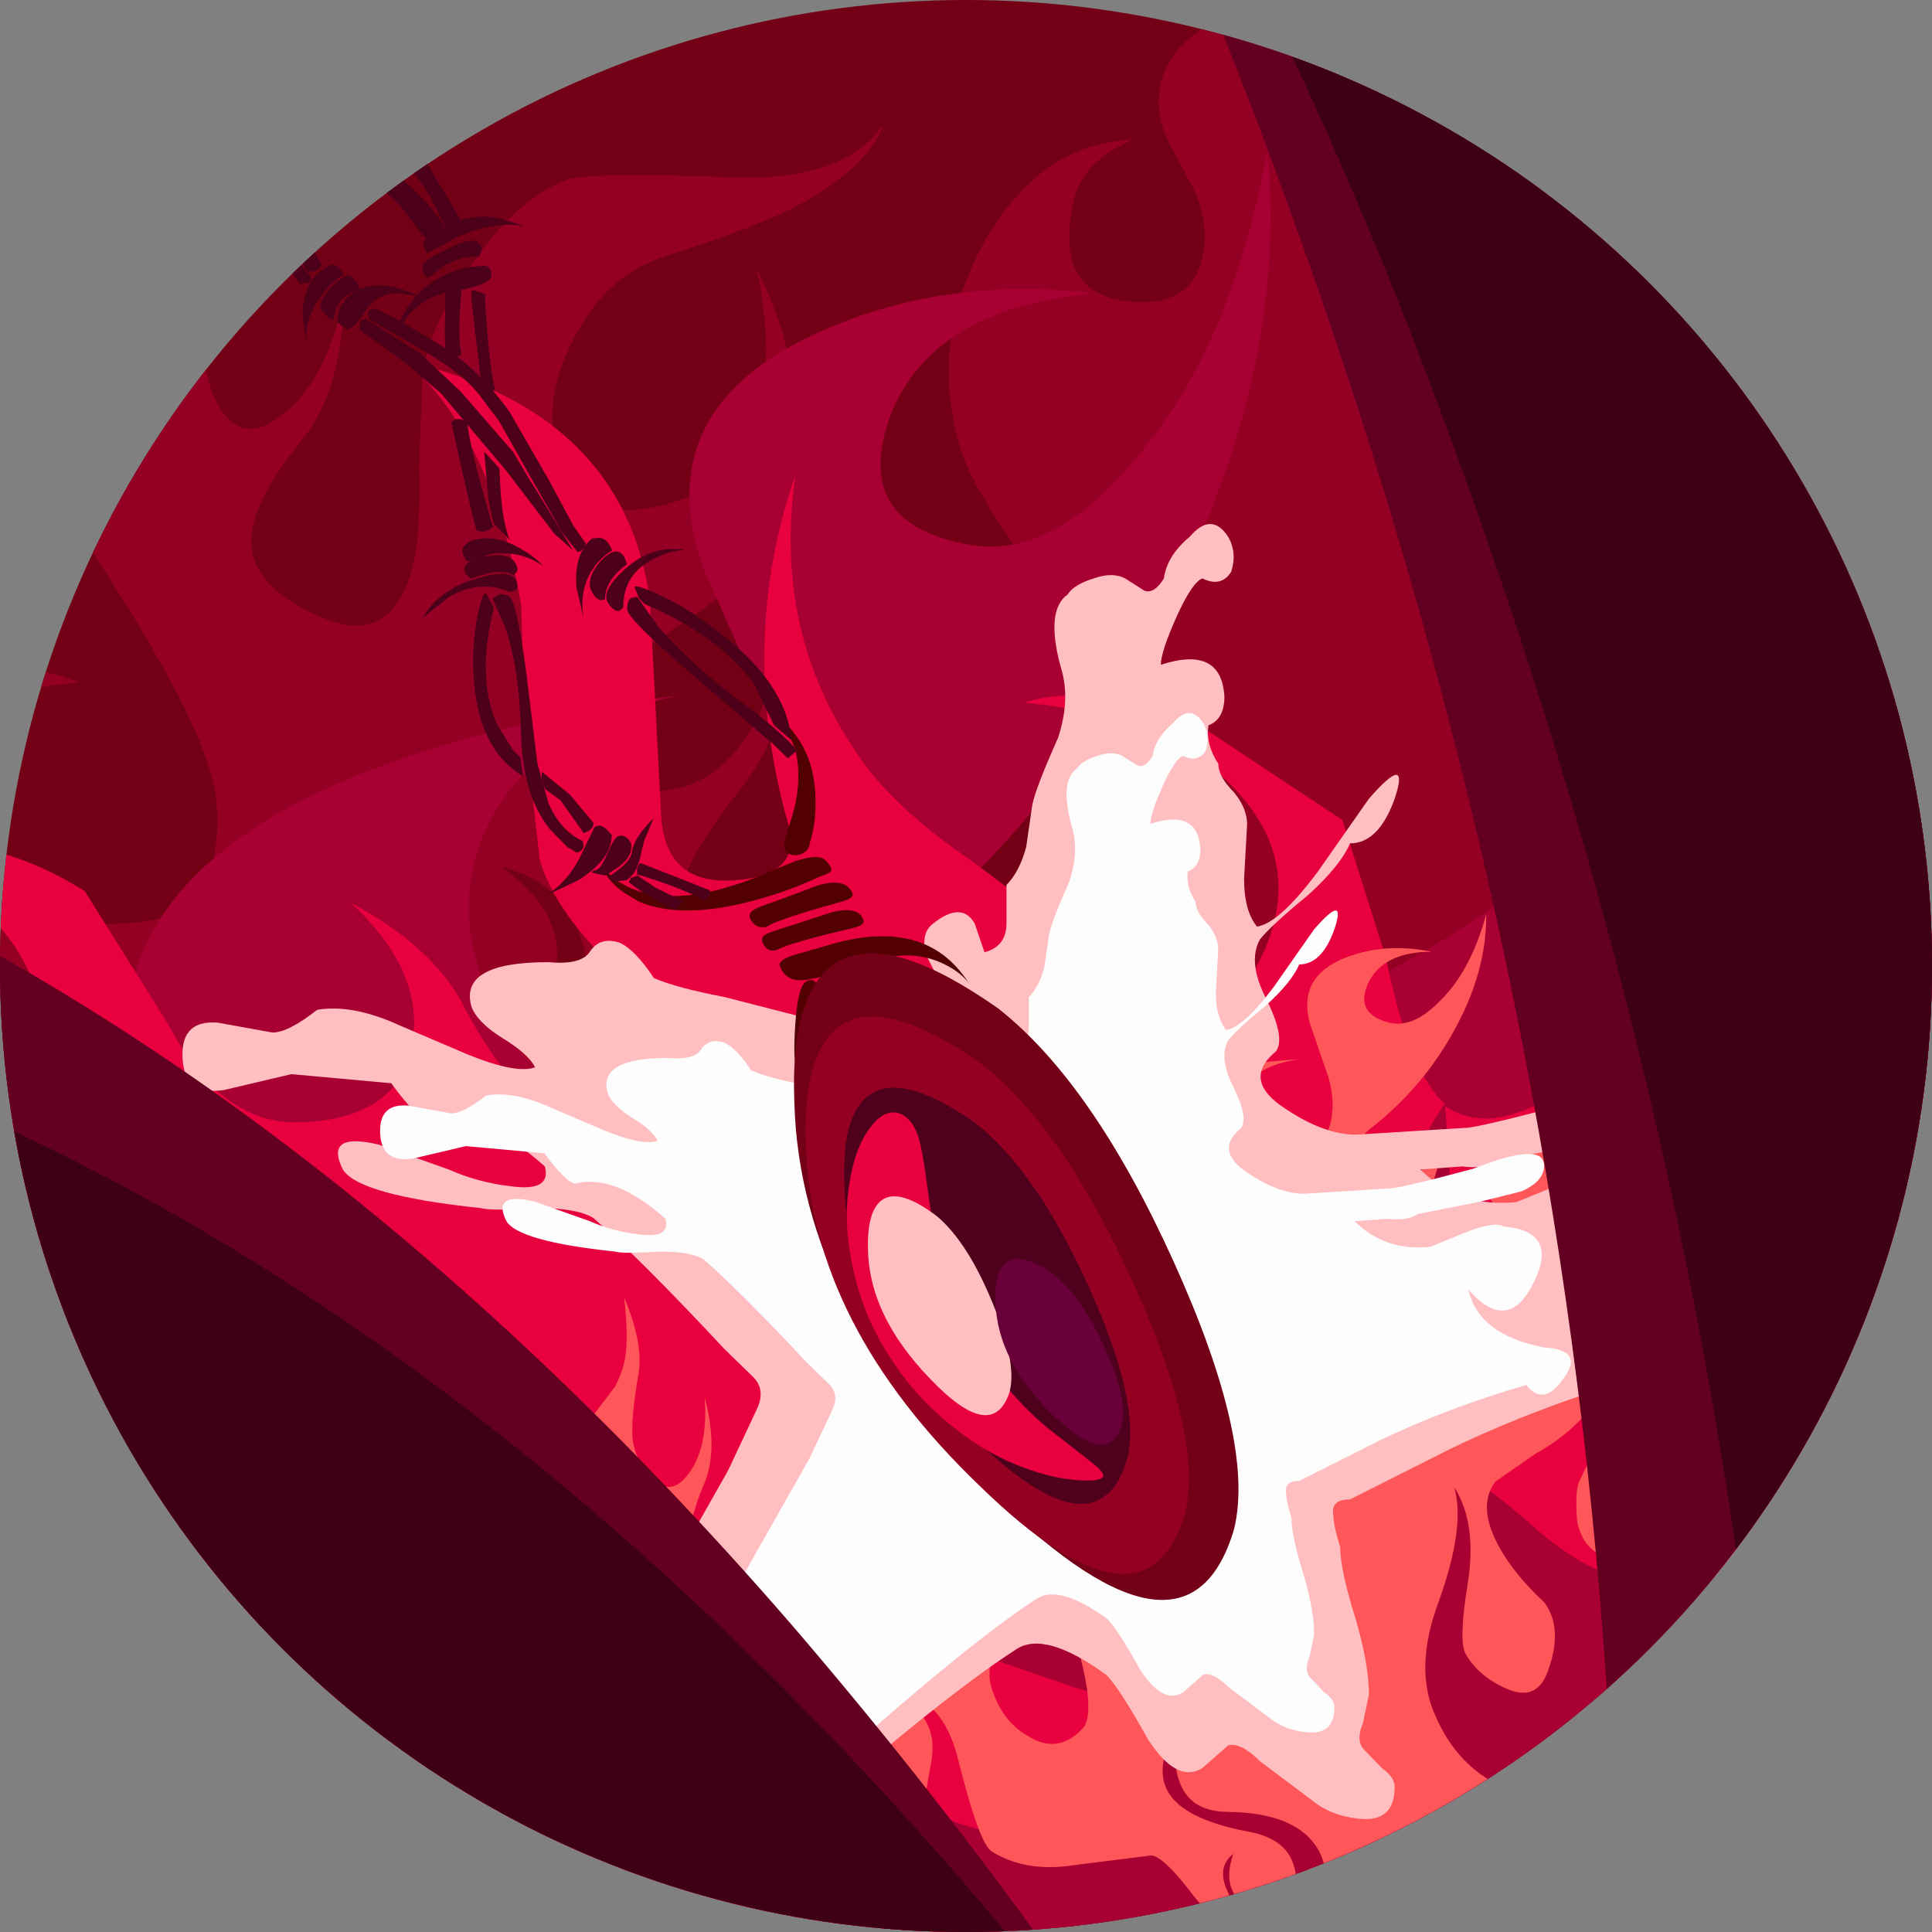 <?xml version="1.0" encoding="UTF-8" standalone="no"?>
    <svg version="1.1" xmlns="http://www.w3.org/2000/svg" xmlns:xlink="http://www.w3.org/1999/xlink" height="30" width="30">
        <rect width="100%" height="100%" fill="#808080" stroke="none"/>
        <clipPath id="clipCircle">
            <circle cx="15" cy="15" r="15"/>
        </clipPath>
        <circle fill="#730015" cx="15" cy="15" r="15"/>
        <g clip-path="url(#clipCircle)">
  

  <g transform="
            matrix(1.0, 0.0, 0.0, 1.0, 0.0, 0.0) translate(16.286, 16.429) rotate(0) scale(0.53) scale(1,1)
        ">
    <path d="M1.25 8.4 Q1.3 9.65 0.2 10.1 -1.0 10.6 -1.75 9.5 -2.5 8.4 -1.5 7.0 -2.5 7.4 -2.3 8.7 -2.15 9.85 -2.5 9.9 -3.45 10.0 -4.1 8.2 -4.9 6.2 -5.45 5.95 L-9.3 5.35 Q-11.75 5.05 -13.1 3.55 -13.6 3.0 -13.45 -1.3 -13.3 -4.95 -16.05 -5.6 -13.65 -3.95 -14.75 -1.65 L-16.6 2.15 Q-16.65 3.2 -15.45 4.65 L-13.5 6.7 Q-12.0 8.15 -13.2 8.95 L-15.65 8.9 -17.05 7.6 Q-18.65 3.85 -19.45 2.55 -20.5 0.85 -22.15 -0.15 -18.55 3.45 -19.5 8.3 L-19.75 10.7 Q-19.45 12.25 -17.1 12.75 L-13.55 12.85 Q-11.95 12.95 -10.85 14.9 -9.95 16.4 -11.6 17.15 -12.95 17.8 -14.15 17.55 -14.9 17.4 -16.9 15.1 -18.8 12.8 -20.9 12.5 -19.05 13.35 -17.15 16.8 -15.35 20.0 -12.75 20.75 -8.55 21.9 -5.5 18.55 -4.6 17.6 -3.45 18.35 -2.35 19.05 -3.1 19.95 -4.35 21.3 -6.35 20.2 -3.15 22.45 0.0 20.75 L3.15 20.65 Q4.7 21.4 3.6 22.0 2.15 22.8 0.75 22.75 L-1.7 22.45 Q0.1 23.75 1.3 24.15 3.0 24.75 4.3 23.85 L4.85 23.0 5.45 22.2 6.8 22.05 Q7.35 22.25 7.55 22.85 8.3 20.05 10.0 17.15 L9.6 15.8 9.5 12.15 Q9.15 10.0 5.6 9.2 8.95 10.5 8.6 12.65 8.25 14.55 6.75 14.5 5.9 14.45 5.55 13.4 5.1 12.2 6.75 11.45 4.55 11.5 4.45 13.3 L4.4 14.35 Q4.25 15.4 3.3 14.9 2.3 14.45 2.2 13.55 2.1 12.45 2.5 10.45 2.85 8.75 2.65 8.0 2.15 5.9 -1.2 4.9 -3.05 4.35 -3.1 2.7 -3.2 1.2 -1.75 -0.1 -3.5 0.8 -3.8 2.2 -4.25 4.25 -0.45 6.15 1.25 7.0 1.25 8.4 M-29.55 9.75 L-31.3 13.95 Q-31.3 15.65 -27.8 18.7 -26.1 20.15 -27.35 21.1 L-30.0 21.15 Q-31.15 20.55 -31.55 19.85 -33.45 15.85 -34.4 14.45 -35.65 12.7 -37.4 11.65 -33.45 15.4 -34.2 20.7 L-34.4 23.3 Q-34.0 24.95 -31.4 25.35 -29.8 25.65 -27.6 25.3 -25.9 25.35 -24.6 27.4 -23.6 29.0 -25.35 29.9 -26.8 30.7 -28.1 30.4 -28.9 30.25 -31.1 27.85 -33.3 25.5 -35.55 25.25 -33.55 26.05 -31.3 29.7 -29.25 33.15 -26.4 33.85 -21.9 35.0 -18.7 31.2 -17.75 30.05 -16.45 30.85 -15.15 31.6 -16.05 32.6 -16.7 33.35 -17.65 33.4 -18.55 33.5 -19.5 33.0 -16.0 35.3 -12.55 33.3 -11.6 32.75 -10.5 32.8 -9.55 32.85 -8.85 33.25 L-8.75 33.25 -8.15 33.05 -8.05 33.0 -8.0 33.0 -5.9 31.7 -5.85 31.65 -3.65 29.8 -5.55 28.55 -7.8 28.4 Q-9.0 28.2 -9.45 27.05 -10.35 27.65 -11.25 27.55 -13.1 27.5 -14.55 25.85 L-15.95 23.95 -17.15 21.15 -17.5 20.8 -19.05 19.6 Q-19.85 18.65 -20.25 17.3 L-23.95 17.0 Q-26.15 16.7 -27.5 15.3 -28.05 14.75 -28.05 10.0 -28.1 6.05 -31.05 5.45 -28.4 7.2 -29.55 9.75 M37.3 -29.6 Q33.9 -26.05 34.55 -23.5 34.9 -22.05 37.3 -22.8 39.75 -23.6 39.6 -27.0 40.8 -24.25 39.0 -21.7 L36.3 -20.2 Q34.35 -19.3 34.3 -17.8 34.25 -15.8 35.75 -15.5 37.1 -15.2 38.5 -16.55 37.6 -15.05 36.45 -14.5 35.0 -13.85 34.25 -13.0 33.55 -12.15 34.2 -10.95 34.9 -9.8 35.75 -10.45 L37.35 -11.85 Q38.3 -12.65 39.15 -12.85 L41.7 -13.0 44.1 -12.95 Q47.45 -13.35 48.95 -14.95 47.75 -10.75 44.05 -10.45 L40.0 -10.45 Q38.55 -10.5 38.55 -9.15 38.55 -7.75 39.6 -8.0 43.15 -8.8 46.35 -7.5 43.35 -8.1 40.9 -6.6 39.85 -6.0 38.7 -4.5 37.45 -2.95 36.85 -2.55 36.1 -2.05 35.25 -2.0 L33.1 -2.0 Q32.25 -2.0 32.05 -1.1 31.85 -0.25 32.3 0.3 32.75 0.85 34.05 0.6 L35.6 0.4 Q37.75 2.2 39.55 0.9 41.25 -0.3 41.7 -3.3 42.05 -1.9 41.1 0.05 L39.1 2.75 36.4 3.45 Q34.1 3.8 33.5 4.45 31.95 3.25 30.6 3.65 28.65 4.25 28.5 8.35 28.45 10.2 27.2 10.85 26.05 11.4 25.2 10.6 24.25 9.7 24.95 8.6 25.65 7.4 27.3 7.75 L25.4 7.7 Q24.4 8.35 24.25 8.05 23.8 7.25 25.1 5.85 26.6 4.35 26.55 3.7 L25.5 -0.05 Q24.8 -2.4 25.55 -4.25 25.85 -4.9 29.8 -6.6 33.15 -8.05 32.65 -10.8 32.1 -7.95 29.55 -8.0 L25.4 -8.05 Q24.45 -7.65 23.6 -5.9 L22.55 -3.3 Q21.9 -1.35 20.65 -2.05 19.5 -2.8 19.65 -4.3 19.95 -5.7 20.25 -6.1 23.0 -9.2 23.85 -10.45 24.95 -12.15 25.15 -14.0 23.35 -9.2 18.6 -8.1 L16.25 -7.3 Q15.0 -6.35 15.55 -4.05 15.9 -2.55 16.95 -0.8 17.5 0.7 16.2 2.5 15.2 3.95 13.85 2.75 12.75 1.8 12.45 0.6 12.25 -0.1 13.55 -2.85 14.8 -5.55 14.2 -7.6 14.2 -5.55 11.9 -2.35 9.7 0.6 10.15 3.25 10.75 7.5 15.1 8.95 16.4 9.35 16.2 10.7 16.05 12.1 14.9 11.65 13.1 11.1 13.3 8.85 12.55 12.7 15.5 14.9 16.9 15.95 16.9 17.7 16.85 19.4 15.85 18.65 14.55 17.65 14.0 16.4 L13.2 14.1 Q12.75 16.3 12.9 17.5 13.1 19.3 14.45 20.05 L15.45 20.2 Q16.15 20.25 16.4 20.45 17.7 21.5 16.75 22.55 15.75 23.65 14.8 22.7 13.05 21.6 13.3 19.9 12.7 21.0 13.25 23.1 13.8 25.25 13.45 26.1 L12.9 26.9 13.15 27.8 13.35 28.25 14.65 30.25 14.75 30.45 14.8 30.45 17.95 34.55 Q20.15 30.15 22.85 28.2 25.9 26.0 28.75 27.7 28.15 26.65 25.75 25.65 23.3 24.65 22.8 23.85 22.35 23.2 22.8 22.65 L24.0 21.55 Q26.25 20.6 27.25 19.9 29.0 18.7 28.25 15.15 28.5 18.75 26.45 19.25 24.55 19.75 24.0 18.35 23.65 17.6 24.45 16.8 25.35 15.9 26.7 17.1 25.7 15.15 24.1 15.75 L23.1 16.2 Q22.15 16.5 22.15 15.4 22.15 14.35 22.95 13.85 23.95 13.25 25.8 12.85 27.5 12.4 28.1 11.9 29.85 10.55 29.3 7.15 29.05 5.3 30.45 4.5 L33.45 4.45 Q32.8 5.3 33.65 6.75 34.45 8.1 37.7 6.7 41.55 5.0 44.0 6.05 41.7 5.6 40.1 8.9 38.25 12.65 37.75 12.85 L34.7 13.05 Q33.5 13.8 34.35 15.2 35.35 16.75 36.75 16.55 37.8 16.45 38.9 15.35 39.6 14.65 41.35 15.35 42.45 15.8 43.25 15.05 44.0 14.3 43.75 13.1 45.15 14.7 43.1 16.0 41.35 17.1 41.75 18.15 42.15 19.15 43.65 18.15 44.8 17.4 46.2 15.0 47.6 13.45 49.9 15.4 47.6 14.45 46.4 16.6 45.8 17.75 45.3 20.65 L43.65 21.75 Q42.15 22.55 42.2 23.55 42.25 25.6 44.25 25.2 46.25 24.75 45.55 22.95 46.8 24.3 45.7 25.5 44.7 26.65 43.0 26.15 41.9 25.8 42.3 27.55 42.65 29.25 43.8 28.65 46.7 27.05 47.45 26.85 L50.0 27.05 47.6 27.25 Q46.4 27.7 45.85 28.7 L43.7 33.45 Q42.1 36.15 39.9 36.05 L37.7 35.6 Q36.6 35.1 36.75 34.2 36.9 33.05 37.9 32.95 38.85 32.9 39.35 33.65 L38.75 32.6 Q38.45 32.25 37.6 32.1 36.65 31.95 35.65 32.8 34.45 33.75 35.0 35.0 L30.85 37.4 Q18.15 36.95 -7.55 36.45 L-45.95 35.5 Q-46.5 35.5 -46.8 34.6 -45.2 33.45 -45.4 31.15 -45.55 29.0 -46.6 28.35 -46.1 29.8 -46.25 31.1 -46.5 32.7 -47.9 32.15 -48.55 31.9 -48.6 30.0 -48.65 28.05 -47.75 27.3 -46.75 26.45 -44.65 26.3 -42.6 26.1 -41.75 25.3 -39.95 23.5 -40.45 21.35 -40.55 24.5 -42.9 24.25 -44.45 24.1 -44.7 22.6 -44.95 21.15 -43.7 20.3 L-41.2 20.15 -38.0 20.25 -37.15 19.8 -36.7 19.0 -39.0 19.25 -41.55 18.45 -43.35 18.6 Q-44.3 19.0 -44.7 19.7 -45.2 20.55 -45.75 22.6 -46.4 24.25 -48.0 24.15 -49.8 24.1 -49.95 20.9 -50.15 17.75 -48.55 15.2 -49.4 14.45 -49.7 13.35 L-50.0 10.7 Q-50.05 9.3 -48.55 7.8 -47.05 6.15 -47.0 5.6 -46.8 4.1 -47.6 1.9 -48.35 -0.2 -48.15 -1.45 -47.9 -2.9 -46.75 -4.25 L-45.0 -6.35 Q-44.3 -7.7 -44.75 -9.25 -43.95 -7.6 -44.75 -5.4 L-46.55 -2.1 Q-47.4 -0.6 -46.3 0.85 -45.15 2.3 -43.85 1.45 -41.65 0.1 -40.2 0.05 -38.45 0.0 -38.2 2.1 -38.45 1.5 -38.75 1.35 L-39.5 1.25 Q-40.8 1.35 -41.0 2.7 -41.2 4.05 -40.1 5.2 -38.1 7.1 -36.1 6.25 -34.0 5.35 -34.1 2.45 -34.1 1.15 -37.0 -1.3 -39.65 -3.55 -39.15 -5.7 -38.85 -6.9 -37.15 -7.35 -35.4 -7.8 -35.2 -8.8 -35.0 -9.65 -35.2 -10.45 -34.35 -9.1 -34.75 -7.9 -34.95 -7.25 -36.1 -5.65 -36.7 -4.85 -35.45 -3.6 -34.2 -2.35 -33.3 -3.2 -32.45 -4.0 -32.75 -6.15 L-33.1 -9.4 Q-32.35 -12.5 -28.4 -11.0 -30.0 -10.9 -30.65 -10.35 -31.45 -9.75 -31.5 -8.3 -31.6 -6.25 -30.3 -5.0 -28.8 -3.5 -26.0 -4.1 -24.75 -4.35 -24.45 -5.95 -24.2 -7.35 -24.65 -8.65 -25.25 -10.5 -27.55 -14.1 -29.45 -16.95 -29.3 -18.4 -29.1 -20.75 -27.6 -21.95 L-24.8 -24.05 Q-24.1 -24.8 -23.8 -25.6 -23.45 -26.45 -23.15 -28.2 -22.85 -25.75 -23.5 -24.35 -24.5 -22.3 -24.7 -21.25 -24.85 -20.2 -24.4 -19.25 -23.7 -17.85 -22.45 -18.85 -21.15 -19.85 -20.65 -22.3 -20.7 -19.6 -21.85 -18.15 -23.2 -16.5 -23.35 -15.4 -23.55 -13.9 -21.4 -12.95 -19.2 -11.95 -18.6 -14.55 -18.4 -15.5 -18.45 -17.3 L-18.35 -20.1 Q-18.05 -21.65 -16.8 -23.4 -15.5 -25.25 -14.05 -25.75 -13.35 -25.95 -9.15 -25.8 -6.0 -25.7 -4.85 -27.35 -5.3 -26.05 -7.5 -24.9 -8.7 -24.3 -11.35 -23.45 -13.15 -22.85 -14.1 -20.7 -14.9 -18.95 -14.25 -17.35 -13.4 -15.45 -10.8 -16.35 -9.35 -16.8 -8.7 -18.35 -7.95 -20.2 -8.55 -23.1 -6.45 -18.9 -8.2 -15.15 -8.7 -14.05 -10.8 -12.7 -12.85 -11.35 -13.2 -10.5 -13.55 -9.85 -13.45 -9.05 -13.3 -8.15 -12.55 -7.95 -10.6 -7.45 -9.3 -8.85 -8.1 -10.15 -7.7 -12.8 -7.4 -9.95 -9.05 -7.85 -10.85 -5.6 -10.85 -4.45 -10.85 -2.6 -9.75 -1.5 -8.6 -0.2 -7.05 -1.1 -6.25 -1.55 -6.15 -4.5 -6.05 -7.75 -5.2 -8.75 -4.3 -9.85 -1.95 -9.3 0.75 -8.65 1.75 -5.6 0.8 -7.4 -1.45 -7.35 -3.8 -7.25 -4.0 -4.65 -4.15 -2.1 -1.05 -1.15 2.25 -0.15 3.9 -3.5 4.75 -5.3 4.0 -7.25 L2.35 -10.15 -0.65 -14.5 Q-2.2 -16.65 -2.55 -17.75 -3.55 -20.8 -1.95 -23.8 -0.3 -26.8 2.45 -26.9 1.3 -26.4 0.9 -25.6 0.6 -25.0 0.6 -23.95 0.65 -22.25 2.55 -22.15 4.35 -22.05 4.55 -23.75 4.65 -24.55 4.25 -25.45 L3.5 -26.85 Q2.85 -28.25 3.7 -29.45 5.7 -31.9 12.65 -30.35 10.5 -30.65 9.35 -29.6 8.25 -28.6 8.45 -26.9 8.5 -25.9 9.8 -25.25 11.3 -24.55 12.9 -26.35 13.8 -27.35 13.8 -29.1 L13.65 -31.95 Q13.7 -34.35 16.25 -34.6 18.4 -34.8 20.5 -33.7 18.2 -34.35 17.05 -33.1 15.95 -31.85 17.35 -30.95 18.45 -30.2 20.2 -31.2 22.1 -32.2 23.65 -34.75 22.9 -32.05 20.65 -29.75 18.3 -27.3 15.05 -26.0 14.3 -25.7 14.3 -24.7 14.35 -23.8 14.9 -23.5 L16.95 -23.3 Q17.95 -23.7 18.5 -25.1 18.65 -24.1 16.5 -21.4 14.8 -19.2 16.65 -17.6 18.75 -15.8 19.65 -17.8 20.4 -19.55 19.9 -21.05 19.65 -21.75 19.95 -22.25 20.2 -22.7 20.75 -22.75 23.25 -23.05 24.45 -23.75 26.15 -24.7 27.2 -27.1 26.95 -25.3 26.05 -23.8 L23.45 -20.6 Q23.25 -18.4 24.5 -17.6 25.75 -16.8 27.6 -18.5 28.85 -19.65 28.75 -22.7 28.7 -25.95 28.95 -26.3 29.4 -26.85 35.55 -30.95 39.75 -33.75 39.5 -37.4 40.65 -33.15 37.3 -29.6" fill="#940023" fill-rule="evenodd" stroke="none"/>
  </g>



  <g transform="
            matrix(1.0, 0.0, 0.0, 1.0, 0.0, 0.0) translate(9.572, 45.302) rotate(-21) scale(1.05) scale(1,1)
        ">
    <path d="M1.25 8.4 Q1.3 9.65 0.2 10.1 -1.0 10.6 -1.75 9.5 -2.5 8.4 -1.5 7.0 -2.5 7.4 -2.3 8.7 -2.15 9.85 -2.5 9.9 -3.45 10.0 -4.1 8.2 -4.9 6.2 -5.45 5.95 L-9.3 5.35 Q-11.75 5.05 -13.1 3.55 -13.6 3.0 -13.45 -1.3 -13.3 -4.95 -16.05 -5.6 -13.65 -3.95 -14.75 -1.65 L-16.6 2.15 Q-16.65 3.2 -15.45 4.65 L-13.5 6.7 Q-12.0 8.15 -13.2 8.95 L-15.65 8.9 -17.05 7.6 Q-18.65 3.85 -19.45 2.55 -20.5 0.85 -22.15 -0.15 -18.55 3.45 -19.5 8.3 L-19.75 10.7 Q-19.45 12.25 -17.1 12.75 L-13.55 12.85 Q-11.95 12.95 -10.85 14.9 -9.95 16.4 -11.6 17.15 -12.95 17.8 -14.15 17.55 -14.9 17.4 -16.9 15.1 -18.8 12.8 -20.9 12.5 -19.05 13.35 -17.15 16.8 -15.35 20.0 -12.75 20.75 -8.55 21.9 -5.5 18.55 -4.6 17.6 -3.45 18.35 -2.35 19.05 -3.1 19.95 -4.35 21.3 -6.35 20.2 -3.15 22.45 0.0 20.75 L3.15 20.65 Q4.7 21.4 3.6 22.0 2.15 22.8 0.75 22.75 L-1.7 22.45 Q0.1 23.75 1.3 24.15 3.0 24.75 4.3 23.85 L4.85 23.0 5.45 22.2 6.8 22.05 Q7.35 22.25 7.55 22.85 8.3 20.05 10.0 17.15 L9.6 15.8 9.5 12.15 Q9.15 10.0 5.6 9.2 8.95 10.5 8.6 12.65 8.25 14.55 6.75 14.5 5.9 14.45 5.55 13.4 5.1 12.2 6.75 11.45 4.55 11.5 4.45 13.3 L4.4 14.35 Q4.25 15.4 3.3 14.9 2.3 14.45 2.2 13.55 2.1 12.45 2.5 10.45 2.85 8.75 2.65 8.0 2.15 5.9 -1.2 4.9 -3.05 4.35 -3.1 2.7 -3.2 1.2 -1.75 -0.1 -3.5 0.8 -3.8 2.2 -4.25 4.25 -0.45 6.15 1.25 7.0 1.25 8.4 M-29.55 9.75 L-31.3 13.95 Q-31.3 15.65 -27.8 18.7 -26.1 20.15 -27.35 21.1 L-30.0 21.15 Q-31.15 20.55 -31.55 19.85 -33.45 15.85 -34.4 14.45 -35.65 12.7 -37.4 11.65 -33.45 15.4 -34.2 20.7 L-34.4 23.3 Q-34.0 24.95 -31.4 25.35 -29.8 25.65 -27.6 25.3 -25.9 25.35 -24.6 27.4 -23.6 29.0 -25.35 29.9 -26.8 30.7 -28.1 30.4 -28.9 30.25 -31.1 27.85 -33.3 25.5 -35.55 25.25 -33.55 26.05 -31.3 29.7 -29.25 33.15 -26.4 33.85 -21.9 35.0 -18.7 31.2 -17.75 30.05 -16.45 30.85 -15.15 31.6 -16.05 32.6 -16.7 33.35 -17.65 33.4 -18.55 33.5 -19.5 33.0 -16.0 35.3 -12.55 33.3 -11.6 32.75 -10.5 32.8 -9.55 32.85 -8.85 33.25 L-8.75 33.25 -8.15 33.05 -8.05 33.0 -8.0 33.0 -5.9 31.7 -5.85 31.65 -3.65 29.8 -5.55 28.55 -7.8 28.4 Q-9.0 28.2 -9.45 27.05 -10.35 27.65 -11.25 27.55 -13.1 27.5 -14.55 25.85 L-15.95 23.95 -17.15 21.15 -17.5 20.8 -19.05 19.6 Q-19.85 18.65 -20.25 17.3 L-23.95 17.0 Q-26.15 16.7 -27.5 15.3 -28.05 14.75 -28.05 10.0 -28.1 6.05 -31.05 5.45 -28.4 7.2 -29.55 9.75 M37.3 -29.6 Q33.9 -26.05 34.55 -23.5 34.9 -22.05 37.3 -22.8 39.75 -23.6 39.6 -27.0 40.8 -24.25 39.0 -21.7 L36.3 -20.2 Q34.35 -19.3 34.3 -17.8 34.25 -15.8 35.75 -15.5 37.1 -15.2 38.5 -16.55 37.6 -15.05 36.45 -14.5 35.0 -13.85 34.25 -13.0 33.55 -12.15 34.2 -10.95 34.9 -9.8 35.75 -10.45 L37.35 -11.85 Q38.3 -12.65 39.15 -12.85 L41.7 -13.0 44.1 -12.95 Q47.45 -13.35 48.95 -14.95 47.75 -10.75 44.05 -10.45 L40.0 -10.45 Q38.55 -10.5 38.55 -9.15 38.55 -7.75 39.6 -8.0 43.15 -8.8 46.35 -7.5 43.35 -8.1 40.9 -6.6 39.85 -6.0 38.7 -4.5 37.45 -2.95 36.85 -2.55 36.1 -2.05 35.25 -2.0 L33.1 -2.0 Q32.25 -2.0 32.05 -1.1 31.85 -0.25 32.3 0.3 32.75 0.85 34.05 0.6 L35.6 0.4 Q37.75 2.2 39.55 0.9 41.25 -0.3 41.7 -3.3 42.05 -1.9 41.1 0.05 L39.1 2.75 36.4 3.45 Q34.1 3.8 33.5 4.45 31.95 3.25 30.6 3.65 28.65 4.25 28.5 8.35 28.45 10.2 27.2 10.85 26.05 11.4 25.2 10.6 24.25 9.7 24.95 8.6 25.65 7.4 27.3 7.75 L25.4 7.7 Q24.4 8.35 24.25 8.05 23.8 7.25 25.1 5.85 26.6 4.35 26.55 3.7 L25.5 -0.05 Q24.8 -2.4 25.55 -4.25 25.85 -4.9 29.8 -6.6 33.15 -8.05 32.65 -10.8 32.1 -7.95 29.55 -8.0 L25.4 -8.05 Q24.45 -7.65 23.6 -5.9 L22.55 -3.3 Q21.9 -1.35 20.65 -2.05 19.5 -2.8 19.65 -4.3 19.95 -5.7 20.25 -6.1 23.0 -9.2 23.85 -10.45 24.95 -12.15 25.15 -14.0 23.35 -9.2 18.6 -8.1 L16.25 -7.3 Q15.0 -6.35 15.55 -4.05 15.9 -2.55 16.95 -0.8 17.5 0.7 16.2 2.5 15.2 3.95 13.85 2.75 12.75 1.8 12.45 0.6 12.25 -0.1 13.55 -2.85 14.8 -5.55 14.2 -7.6 14.2 -5.55 11.9 -2.35 9.7 0.6 10.15 3.25 10.75 7.5 15.1 8.95 16.4 9.35 16.2 10.7 16.05 12.1 14.9 11.65 13.1 11.1 13.3 8.85 12.55 12.7 15.5 14.9 16.9 15.95 16.9 17.7 16.85 19.4 15.85 18.65 14.55 17.65 14.0 16.4 L13.2 14.1 Q12.75 16.3 12.9 17.5 13.1 19.3 14.45 20.05 L15.45 20.2 Q16.15 20.25 16.4 20.45 17.7 21.5 16.75 22.55 15.75 23.65 14.8 22.7 13.05 21.6 13.3 19.9 12.7 21.0 13.25 23.1 13.8 25.25 13.45 26.1 L12.9 26.9 13.15 27.8 13.35 28.25 14.65 30.25 14.75 30.45 14.8 30.45 17.95 34.55 Q20.15 30.15 22.85 28.2 25.9 26.0 28.75 27.7 28.15 26.65 25.75 25.65 23.3 24.65 22.8 23.85 22.35 23.2 22.8 22.65 L24.0 21.55 Q26.25 20.6 27.25 19.9 29.0 18.7 28.25 15.15 28.5 18.75 26.45 19.25 24.55 19.75 24.0 18.35 23.65 17.6 24.45 16.8 25.35 15.9 26.7 17.1 25.7 15.15 24.1 15.75 L23.1 16.2 Q22.15 16.5 22.15 15.4 22.15 14.35 22.95 13.85 23.95 13.25 25.8 12.85 27.5 12.4 28.1 11.9 29.85 10.55 29.3 7.15 29.05 5.3 30.45 4.5 L33.45 4.45 Q32.8 5.3 33.65 6.75 34.45 8.1 37.7 6.7 41.55 5.0 44.0 6.05 41.7 5.6 40.1 8.9 38.25 12.65 37.75 12.85 L34.7 13.05 Q33.5 13.8 34.35 15.2 35.35 16.75 36.75 16.55 37.8 16.45 38.9 15.35 39.6 14.65 41.35 15.35 42.45 15.8 43.25 15.05 44.0 14.3 43.75 13.1 45.15 14.7 43.1 16.0 41.35 17.1 41.75 18.15 42.15 19.15 43.65 18.15 44.8 17.4 46.2 15.0 47.6 13.45 49.9 15.4 47.6 14.45 46.4 16.6 45.8 17.75 45.3 20.65 L43.65 21.75 Q42.15 22.55 42.2 23.55 42.25 25.6 44.25 25.2 46.25 24.75 45.55 22.95 46.8 24.3 45.7 25.5 44.7 26.65 43.0 26.15 41.9 25.8 42.3 27.55 42.65 29.25 43.8 28.65 46.7 27.05 47.45 26.85 L50.0 27.05 47.6 27.25 Q46.4 27.7 45.85 28.7 L43.7 33.45 Q42.1 36.15 39.9 36.05 L37.7 35.6 Q36.6 35.1 36.75 34.2 36.9 33.05 37.9 32.95 38.85 32.9 39.35 33.65 L38.75 32.6 Q38.45 32.25 37.6 32.1 36.65 31.95 35.65 32.8 34.45 33.75 35.0 35.0 L30.85 37.4 Q18.15 36.95 -7.55 36.45 L-45.95 35.5 Q-46.5 35.5 -46.8 34.6 -45.2 33.45 -45.4 31.15 -45.55 29.0 -46.6 28.35 -46.1 29.8 -46.25 31.1 -46.5 32.7 -47.9 32.15 -48.55 31.9 -48.6 30.0 -48.65 28.05 -47.75 27.3 -46.75 26.45 -44.65 26.3 -42.6 26.1 -41.75 25.3 -39.95 23.5 -40.45 21.35 -40.55 24.5 -42.9 24.25 -44.45 24.1 -44.7 22.6 -44.95 21.15 -43.7 20.3 L-41.2 20.15 -38.0 20.25 -37.15 19.8 -36.7 19.0 -39.0 19.25 -41.55 18.45 -43.35 18.6 Q-44.3 19.0 -44.7 19.7 -45.2 20.55 -45.75 22.6 -46.4 24.25 -48.0 24.15 -49.8 24.1 -49.95 20.9 -50.15 17.75 -48.55 15.2 -49.4 14.45 -49.7 13.35 L-50.0 10.7 Q-50.05 9.3 -48.55 7.8 -47.05 6.15 -47.0 5.6 -46.8 4.1 -47.6 1.9 -48.35 -0.2 -48.15 -1.45 -47.9 -2.9 -46.75 -4.25 L-45.0 -6.35 Q-44.3 -7.7 -44.75 -9.25 -43.95 -7.6 -44.75 -5.4 L-46.55 -2.1 Q-47.4 -0.6 -46.3 0.85 -45.15 2.3 -43.85 1.45 -41.65 0.1 -40.2 0.05 -38.45 0.0 -38.2 2.1 -38.45 1.5 -38.75 1.35 L-39.5 1.25 Q-40.8 1.35 -41.0 2.7 -41.2 4.05 -40.1 5.2 -38.1 7.1 -36.1 6.25 -34.0 5.35 -34.1 2.45 -34.1 1.15 -37.0 -1.3 -39.65 -3.55 -39.15 -5.7 -38.85 -6.9 -37.15 -7.35 -35.4 -7.8 -35.2 -8.8 -35.0 -9.65 -35.2 -10.45 -34.35 -9.1 -34.75 -7.9 -34.95 -7.25 -36.1 -5.65 -36.7 -4.85 -35.45 -3.6 -34.2 -2.35 -33.3 -3.2 -32.45 -4.0 -32.75 -6.15 L-33.1 -9.4 Q-32.35 -12.5 -28.4 -11.0 -30.0 -10.9 -30.65 -10.35 -31.45 -9.75 -31.5 -8.3 -31.6 -6.25 -30.3 -5.0 -28.8 -3.5 -26.0 -4.1 -24.75 -4.35 -24.45 -5.95 -24.2 -7.35 -24.65 -8.65 -25.25 -10.5 -27.55 -14.1 -29.45 -16.95 -29.3 -18.4 -29.1 -20.75 -27.6 -21.95 L-24.8 -24.05 Q-24.1 -24.8 -23.8 -25.6 -23.45 -26.45 -23.15 -28.2 -22.85 -25.75 -23.5 -24.35 -24.5 -22.3 -24.7 -21.25 -24.85 -20.2 -24.4 -19.25 -23.7 -17.85 -22.45 -18.85 -21.15 -19.85 -20.65 -22.3 -20.7 -19.6 -21.85 -18.15 -23.2 -16.5 -23.35 -15.4 -23.55 -13.9 -21.4 -12.95 -19.2 -11.95 -18.6 -14.55 -18.4 -15.5 -18.45 -17.3 L-18.35 -20.1 Q-18.05 -21.65 -16.8 -23.4 -15.5 -25.25 -14.05 -25.75 -13.35 -25.95 -9.15 -25.8 -6.0 -25.7 -4.85 -27.35 -5.3 -26.05 -7.5 -24.9 -8.7 -24.3 -11.35 -23.45 -13.15 -22.85 -14.1 -20.7 -14.9 -18.95 -14.25 -17.35 -13.4 -15.45 -10.8 -16.35 -9.35 -16.8 -8.7 -18.35 -7.95 -20.2 -8.55 -23.1 -6.45 -18.9 -8.2 -15.15 -8.7 -14.05 -10.8 -12.7 -12.85 -11.35 -13.2 -10.5 -13.55 -9.85 -13.45 -9.05 -13.3 -8.15 -12.55 -7.95 -10.6 -7.45 -9.3 -8.85 -8.1 -10.15 -7.7 -12.8 -7.4 -9.95 -9.05 -7.85 -10.85 -5.6 -10.85 -4.45 -10.85 -2.6 -9.75 -1.5 -8.6 -0.2 -7.05 -1.1 -6.25 -1.55 -6.15 -4.5 -6.05 -7.75 -5.2 -8.75 -4.3 -9.85 -1.95 -9.3 0.75 -8.65 1.75 -5.6 0.8 -7.4 -1.45 -7.35 -3.8 -7.25 -4.0 -4.65 -4.15 -2.1 -1.05 -1.15 2.25 -0.15 3.9 -3.5 4.75 -5.3 4.0 -7.25 L2.35 -10.15 -0.65 -14.5 Q-2.2 -16.65 -2.55 -17.75 -3.55 -20.8 -1.95 -23.8 -0.3 -26.8 2.45 -26.9 1.3 -26.4 0.9 -25.6 0.6 -25.0 0.6 -23.95 0.65 -22.25 2.55 -22.15 4.35 -22.05 4.55 -23.75 4.65 -24.55 4.25 -25.45 L3.5 -26.85 Q2.85 -28.25 3.7 -29.45 5.7 -31.9 12.65 -30.35 10.5 -30.65 9.35 -29.6 8.25 -28.6 8.45 -26.9 8.5 -25.9 9.8 -25.25 11.3 -24.55 12.9 -26.35 13.8 -27.35 13.8 -29.1 L13.65 -31.95 Q13.7 -34.35 16.25 -34.6 18.4 -34.8 20.5 -33.7 18.2 -34.35 17.05 -33.1 15.95 -31.85 17.35 -30.95 18.45 -30.2 20.2 -31.2 22.1 -32.2 23.65 -34.75 22.9 -32.05 20.65 -29.75 18.3 -27.3 15.05 -26.0 14.3 -25.7 14.3 -24.7 14.35 -23.8 14.9 -23.5 L16.95 -23.3 Q17.95 -23.7 18.5 -25.1 18.65 -24.1 16.5 -21.4 14.8 -19.2 16.65 -17.6 18.75 -15.8 19.65 -17.8 20.4 -19.55 19.9 -21.05 19.65 -21.75 19.95 -22.25 20.2 -22.7 20.75 -22.75 23.25 -23.05 24.45 -23.75 26.15 -24.7 27.2 -27.1 26.95 -25.3 26.05 -23.8 L23.45 -20.6 Q23.25 -18.4 24.5 -17.6 25.75 -16.8 27.6 -18.5 28.85 -19.65 28.75 -22.7 28.7 -25.95 28.95 -26.3 29.4 -26.85 35.55 -30.95 39.75 -33.75 39.5 -37.4 40.65 -33.15 37.3 -29.6" fill="#a90033" fill-rule="evenodd" stroke="none"/>
  </g>



  <g transform="
            matrix(1.0, 0.0, 0.0, 1.0, 0.0, 0.0) translate(20.285, 44.086) rotate(-93) scale(0.8) scale(1,1)
        ">
    <path d="M1.25 8.4 Q1.3 9.65 0.2 10.1 -1.0 10.6 -1.75 9.5 -2.5 8.4 -1.5 7.0 -2.5 7.4 -2.3 8.7 -2.15 9.85 -2.5 9.9 -3.45 10.0 -4.1 8.2 -4.9 6.2 -5.45 5.95 L-9.3 5.35 Q-11.75 5.05 -13.1 3.55 -13.6 3.0 -13.45 -1.3 -13.3 -4.95 -16.05 -5.6 -13.65 -3.95 -14.75 -1.65 L-16.6 2.15 Q-16.65 3.2 -15.45 4.65 L-13.5 6.7 Q-12.0 8.15 -13.2 8.95 L-15.65 8.9 -17.05 7.6 Q-18.65 3.85 -19.45 2.55 -20.5 0.85 -22.15 -0.15 -18.55 3.45 -19.5 8.3 L-19.75 10.7 Q-19.45 12.25 -17.1 12.75 L-13.55 12.85 Q-11.95 12.95 -10.85 14.9 -9.95 16.4 -11.6 17.15 -12.95 17.8 -14.15 17.55 -14.9 17.4 -16.9 15.1 -18.8 12.8 -20.9 12.5 -19.05 13.35 -17.15 16.8 -15.35 20.0 -12.75 20.75 -8.55 21.9 -5.5 18.55 -4.6 17.6 -3.45 18.35 -2.35 19.05 -3.1 19.95 -4.35 21.3 -6.35 20.2 -3.15 22.45 0.0 20.75 L3.15 20.65 Q4.7 21.4 3.6 22.0 2.15 22.8 0.75 22.75 L-1.7 22.45 Q0.1 23.75 1.3 24.15 3.0 24.75 4.3 23.85 L4.85 23.0 5.45 22.2 6.8 22.05 Q7.35 22.25 7.55 22.85 8.3 20.05 10.0 17.15 L9.6 15.8 9.5 12.15 Q9.15 10.0 5.6 9.2 8.95 10.5 8.6 12.65 8.25 14.55 6.75 14.5 5.9 14.45 5.55 13.4 5.1 12.2 6.75 11.45 4.55 11.5 4.45 13.3 L4.4 14.35 Q4.25 15.4 3.3 14.9 2.3 14.45 2.2 13.55 2.1 12.45 2.5 10.45 2.85 8.75 2.65 8.0 2.15 5.9 -1.2 4.9 -3.05 4.35 -3.1 2.7 -3.2 1.2 -1.75 -0.1 -3.5 0.8 -3.8 2.2 -4.25 4.25 -0.45 6.15 1.25 7.0 1.25 8.4 M-29.55 9.75 L-31.3 13.95 Q-31.3 15.65 -27.8 18.7 -26.1 20.15 -27.35 21.1 L-30.0 21.15 Q-31.15 20.55 -31.55 19.85 -33.45 15.85 -34.4 14.45 -35.65 12.7 -37.4 11.65 -33.45 15.4 -34.2 20.7 L-34.4 23.3 Q-34.0 24.95 -31.4 25.35 -29.8 25.65 -27.6 25.3 -25.9 25.35 -24.6 27.4 -23.6 29.0 -25.35 29.9 -26.8 30.7 -28.1 30.4 -28.9 30.25 -31.1 27.85 -33.3 25.5 -35.55 25.25 -33.55 26.05 -31.3 29.7 -29.25 33.15 -26.4 33.85 -21.9 35.0 -18.7 31.2 -17.75 30.05 -16.45 30.85 -15.15 31.6 -16.05 32.6 -16.7 33.35 -17.65 33.4 -18.55 33.5 -19.5 33.0 -16.0 35.3 -12.55 33.3 -11.6 32.75 -10.5 32.8 -9.55 32.85 -8.85 33.25 L-8.75 33.25 -8.15 33.05 -8.05 33.0 -8.0 33.0 -5.9 31.7 -5.85 31.65 -3.65 29.8 -5.55 28.55 -7.8 28.4 Q-9.0 28.2 -9.45 27.05 -10.35 27.65 -11.25 27.55 -13.1 27.5 -14.55 25.85 L-15.95 23.95 -17.15 21.15 -17.5 20.8 -19.05 19.6 Q-19.85 18.65 -20.25 17.3 L-23.95 17.0 Q-26.15 16.7 -27.5 15.3 -28.05 14.75 -28.05 10.0 -28.1 6.05 -31.05 5.45 -28.4 7.2 -29.55 9.75 M37.3 -29.6 Q33.9 -26.05 34.55 -23.5 34.9 -22.05 37.3 -22.8 39.75 -23.6 39.6 -27.0 40.8 -24.25 39.0 -21.7 L36.3 -20.2 Q34.35 -19.3 34.3 -17.8 34.25 -15.8 35.75 -15.5 37.1 -15.2 38.5 -16.55 37.6 -15.05 36.45 -14.5 35.0 -13.85 34.25 -13.0 33.55 -12.15 34.2 -10.95 34.9 -9.8 35.75 -10.45 L37.35 -11.85 Q38.3 -12.65 39.15 -12.85 L41.7 -13.0 44.1 -12.95 Q47.45 -13.35 48.95 -14.95 47.75 -10.75 44.05 -10.45 L40.0 -10.45 Q38.55 -10.5 38.55 -9.15 38.55 -7.75 39.6 -8.0 43.15 -8.8 46.35 -7.5 43.35 -8.1 40.9 -6.6 39.85 -6.0 38.7 -4.5 37.45 -2.95 36.85 -2.55 36.1 -2.05 35.25 -2.0 L33.1 -2.0 Q32.25 -2.0 32.05 -1.1 31.85 -0.25 32.3 0.3 32.75 0.85 34.05 0.6 L35.6 0.4 Q37.75 2.2 39.55 0.9 41.25 -0.3 41.7 -3.3 42.05 -1.9 41.1 0.05 L39.1 2.75 36.4 3.45 Q34.1 3.8 33.5 4.45 31.95 3.25 30.6 3.65 28.65 4.25 28.5 8.35 28.45 10.2 27.2 10.85 26.05 11.4 25.2 10.6 24.25 9.7 24.95 8.6 25.65 7.4 27.3 7.75 L25.4 7.7 Q24.4 8.35 24.25 8.05 23.8 7.25 25.1 5.85 26.6 4.35 26.55 3.7 L25.5 -0.05 Q24.8 -2.4 25.55 -4.25 25.85 -4.9 29.8 -6.6 33.15 -8.05 32.65 -10.8 32.1 -7.95 29.55 -8.0 L25.4 -8.05 Q24.45 -7.65 23.6 -5.9 L22.55 -3.3 Q21.9 -1.35 20.65 -2.05 19.5 -2.8 19.65 -4.3 19.95 -5.7 20.25 -6.1 23.0 -9.2 23.85 -10.45 24.95 -12.15 25.15 -14.0 23.35 -9.2 18.6 -8.1 L16.25 -7.3 Q15.0 -6.35 15.55 -4.05 15.9 -2.55 16.95 -0.8 17.5 0.7 16.2 2.5 15.2 3.95 13.85 2.75 12.75 1.8 12.45 0.6 12.25 -0.1 13.55 -2.85 14.8 -5.55 14.2 -7.6 14.2 -5.55 11.9 -2.35 9.7 0.6 10.15 3.25 10.75 7.5 15.1 8.95 16.4 9.35 16.2 10.7 16.05 12.1 14.9 11.65 13.1 11.1 13.3 8.85 12.55 12.7 15.5 14.9 16.9 15.95 16.9 17.7 16.85 19.4 15.85 18.65 14.55 17.65 14.0 16.4 L13.2 14.1 Q12.75 16.3 12.9 17.5 13.1 19.3 14.45 20.05 L15.45 20.2 Q16.15 20.25 16.4 20.45 17.7 21.5 16.75 22.55 15.75 23.65 14.8 22.7 13.05 21.6 13.3 19.9 12.7 21.0 13.25 23.1 13.8 25.25 13.45 26.1 L12.9 26.9 13.15 27.8 13.35 28.25 14.65 30.25 14.75 30.45 14.8 30.45 17.95 34.55 Q20.15 30.15 22.85 28.2 25.9 26.0 28.75 27.7 28.15 26.65 25.75 25.65 23.3 24.65 22.8 23.85 22.35 23.2 22.8 22.65 L24.0 21.55 Q26.25 20.6 27.25 19.9 29.0 18.7 28.25 15.15 28.5 18.75 26.45 19.25 24.55 19.75 24.0 18.35 23.65 17.6 24.45 16.8 25.35 15.9 26.7 17.1 25.7 15.15 24.1 15.75 L23.1 16.2 Q22.15 16.5 22.15 15.4 22.15 14.35 22.95 13.85 23.95 13.25 25.8 12.85 27.5 12.4 28.1 11.9 29.85 10.55 29.3 7.15 29.05 5.3 30.45 4.5 L33.45 4.45 Q32.8 5.3 33.65 6.75 34.45 8.1 37.7 6.7 41.55 5.0 44.0 6.05 41.7 5.6 40.1 8.9 38.25 12.65 37.75 12.85 L34.7 13.05 Q33.5 13.8 34.35 15.2 35.35 16.75 36.75 16.55 37.8 16.45 38.9 15.35 39.6 14.65 41.35 15.35 42.45 15.8 43.25 15.05 44.0 14.3 43.75 13.1 45.15 14.7 43.1 16.0 41.35 17.1 41.75 18.15 42.15 19.15 43.65 18.15 44.8 17.4 46.2 15.0 47.6 13.45 49.9 15.4 47.6 14.45 46.4 16.6 45.8 17.75 45.3 20.65 L43.65 21.75 Q42.15 22.55 42.2 23.55 42.25 25.6 44.25 25.2 46.25 24.75 45.55 22.95 46.8 24.3 45.7 25.5 44.7 26.65 43.0 26.15 41.9 25.8 42.3 27.55 42.65 29.25 43.8 28.65 46.7 27.05 47.45 26.85 L50.0 27.05 47.6 27.25 Q46.4 27.7 45.85 28.7 L43.7 33.45 Q42.1 36.15 39.9 36.05 L37.7 35.6 Q36.6 35.1 36.75 34.2 36.9 33.05 37.9 32.95 38.85 32.9 39.35 33.65 L38.75 32.6 Q38.45 32.25 37.6 32.1 36.65 31.95 35.65 32.8 34.45 33.75 35.0 35.0 L30.85 37.4 Q18.15 36.95 -7.55 36.45 L-45.95 35.5 Q-46.5 35.5 -46.8 34.6 -45.2 33.45 -45.4 31.15 -45.55 29.0 -46.6 28.35 -46.1 29.8 -46.25 31.1 -46.5 32.7 -47.9 32.15 -48.55 31.9 -48.6 30.0 -48.65 28.05 -47.75 27.3 -46.75 26.45 -44.65 26.3 -42.6 26.1 -41.75 25.3 -39.95 23.5 -40.45 21.35 -40.55 24.5 -42.9 24.25 -44.45 24.1 -44.7 22.6 -44.95 21.15 -43.7 20.3 L-41.2 20.15 -38.0 20.25 -37.15 19.8 -36.7 19.0 -39.0 19.25 -41.55 18.45 -43.35 18.6 Q-44.3 19.0 -44.7 19.7 -45.2 20.55 -45.75 22.6 -46.4 24.25 -48.0 24.15 -49.8 24.1 -49.95 20.9 -50.15 17.75 -48.55 15.2 -49.4 14.45 -49.7 13.35 L-50.0 10.7 Q-50.05 9.3 -48.55 7.8 -47.05 6.15 -47.0 5.6 -46.8 4.1 -47.6 1.9 -48.35 -0.2 -48.15 -1.45 -47.9 -2.9 -46.75 -4.25 L-45.0 -6.35 Q-44.3 -7.7 -44.75 -9.25 -43.95 -7.6 -44.75 -5.4 L-46.55 -2.1 Q-47.4 -0.6 -46.3 0.85 -45.15 2.3 -43.85 1.45 -41.65 0.1 -40.2 0.05 -38.45 0.0 -38.2 2.1 -38.45 1.5 -38.75 1.35 L-39.5 1.25 Q-40.8 1.35 -41.0 2.7 -41.2 4.05 -40.1 5.2 -38.1 7.1 -36.1 6.25 -34.0 5.35 -34.1 2.45 -34.1 1.15 -37.0 -1.3 -39.65 -3.55 -39.15 -5.7 -38.85 -6.9 -37.15 -7.35 -35.4 -7.8 -35.2 -8.8 -35.0 -9.65 -35.2 -10.45 -34.35 -9.1 -34.75 -7.9 -34.95 -7.25 -36.1 -5.65 -36.7 -4.85 -35.45 -3.6 -34.2 -2.35 -33.3 -3.2 -32.45 -4.0 -32.75 -6.15 L-33.1 -9.4 Q-32.35 -12.5 -28.4 -11.0 -30.0 -10.9 -30.65 -10.35 -31.45 -9.75 -31.5 -8.3 -31.6 -6.25 -30.3 -5.0 -28.8 -3.5 -26.0 -4.1 -24.75 -4.35 -24.45 -5.95 -24.2 -7.35 -24.65 -8.65 -25.25 -10.5 -27.55 -14.1 -29.45 -16.95 -29.3 -18.4 -29.1 -20.75 -27.6 -21.95 L-24.8 -24.05 Q-24.1 -24.8 -23.8 -25.6 -23.45 -26.45 -23.15 -28.2 -22.85 -25.75 -23.5 -24.35 -24.5 -22.3 -24.7 -21.25 -24.85 -20.2 -24.4 -19.25 -23.7 -17.85 -22.45 -18.85 -21.15 -19.85 -20.65 -22.3 -20.7 -19.6 -21.85 -18.15 -23.2 -16.5 -23.35 -15.4 -23.55 -13.9 -21.4 -12.95 -19.2 -11.95 -18.6 -14.55 -18.4 -15.5 -18.45 -17.3 L-18.35 -20.1 Q-18.05 -21.65 -16.8 -23.4 -15.5 -25.25 -14.05 -25.75 -13.35 -25.95 -9.15 -25.8 -6.0 -25.7 -4.85 -27.35 -5.3 -26.05 -7.5 -24.9 -8.7 -24.3 -11.35 -23.45 -13.15 -22.85 -14.1 -20.7 -14.9 -18.95 -14.25 -17.35 -13.4 -15.45 -10.8 -16.35 -9.35 -16.8 -8.7 -18.35 -7.95 -20.2 -8.55 -23.1 -6.45 -18.9 -8.2 -15.15 -8.7 -14.05 -10.8 -12.7 -12.85 -11.35 -13.2 -10.5 -13.55 -9.85 -13.45 -9.05 -13.3 -8.15 -12.55 -7.95 -10.6 -7.45 -9.3 -8.85 -8.1 -10.15 -7.7 -12.8 -7.4 -9.95 -9.05 -7.85 -10.85 -5.6 -10.85 -4.45 -10.85 -2.6 -9.75 -1.5 -8.6 -0.2 -7.05 -1.1 -6.25 -1.55 -6.15 -4.5 -6.05 -7.75 -5.2 -8.75 -4.3 -9.85 -1.95 -9.3 0.75 -8.65 1.75 -5.6 0.8 -7.4 -1.45 -7.35 -3.8 -7.25 -4.0 -4.65 -4.15 -2.1 -1.05 -1.15 2.25 -0.15 3.9 -3.5 4.75 -5.3 4.0 -7.25 L2.35 -10.15 -0.65 -14.5 Q-2.2 -16.65 -2.55 -17.75 -3.55 -20.8 -1.95 -23.8 -0.3 -26.8 2.45 -26.9 1.3 -26.4 0.9 -25.6 0.6 -25.0 0.6 -23.95 0.65 -22.25 2.55 -22.15 4.35 -22.05 4.55 -23.75 4.65 -24.55 4.25 -25.45 L3.5 -26.85 Q2.85 -28.25 3.7 -29.45 5.7 -31.9 12.65 -30.35 10.5 -30.65 9.35 -29.6 8.25 -28.6 8.45 -26.9 8.5 -25.9 9.8 -25.25 11.3 -24.55 12.9 -26.35 13.8 -27.35 13.8 -29.1 L13.65 -31.95 Q13.7 -34.35 16.25 -34.6 18.4 -34.8 20.5 -33.7 18.2 -34.35 17.05 -33.1 15.95 -31.85 17.35 -30.95 18.45 -30.2 20.2 -31.2 22.1 -32.2 23.65 -34.75 22.9 -32.05 20.65 -29.75 18.3 -27.3 15.05 -26.0 14.3 -25.7 14.3 -24.7 14.35 -23.8 14.9 -23.5 L16.95 -23.3 Q17.95 -23.7 18.5 -25.1 18.65 -24.1 16.5 -21.4 14.8 -19.2 16.65 -17.6 18.75 -15.8 19.65 -17.8 20.4 -19.55 19.9 -21.05 19.65 -21.75 19.95 -22.25 20.2 -22.7 20.75 -22.75 23.25 -23.05 24.45 -23.75 26.15 -24.7 27.2 -27.1 26.95 -25.3 26.05 -23.8 L23.45 -20.6 Q23.25 -18.4 24.5 -17.6 25.75 -16.8 27.6 -18.5 28.85 -19.65 28.75 -22.7 28.7 -25.95 28.95 -26.3 29.4 -26.85 35.55 -30.95 39.75 -33.75 39.5 -37.4 40.65 -33.15 37.3 -29.6" fill="#e9003e" fill-rule="evenodd" stroke="none"/>
  </g>



  <g transform="
            matrix(1.0, 0.0, 0.0, 1.0, 0.0, 0.0) translate(19, 26.572) rotate(-16) scale(0.31) scale(1,1)
        ">
    <path d="M1.25 8.4 Q1.3 9.65 0.2 10.1 -1.0 10.6 -1.75 9.5 -2.5 8.4 -1.5 7.0 -2.5 7.4 -2.3 8.7 -2.15 9.85 -2.5 9.9 -3.45 10.0 -4.1 8.2 -4.9 6.2 -5.45 5.95 L-9.3 5.35 Q-11.75 5.05 -13.1 3.55 -13.6 3.0 -13.45 -1.3 -13.3 -4.95 -16.05 -5.6 -13.65 -3.95 -14.75 -1.65 L-16.6 2.15 Q-16.65 3.2 -15.45 4.65 L-13.5 6.7 Q-12.0 8.15 -13.2 8.95 L-15.65 8.9 -17.05 7.6 Q-18.65 3.85 -19.45 2.55 -20.5 0.85 -22.15 -0.15 -18.55 3.45 -19.5 8.3 L-19.75 10.7 Q-19.45 12.25 -17.1 12.75 L-13.55 12.85 Q-11.95 12.95 -10.85 14.9 -9.95 16.4 -11.6 17.15 -12.95 17.8 -14.15 17.55 -14.9 17.4 -16.9 15.1 -18.8 12.8 -20.9 12.5 -19.05 13.35 -17.15 16.8 -15.35 20.0 -12.75 20.75 -8.55 21.9 -5.5 18.55 -4.6 17.6 -3.45 18.35 -2.35 19.05 -3.1 19.95 -4.35 21.3 -6.35 20.2 -3.15 22.45 0.0 20.75 L3.15 20.65 Q4.7 21.4 3.6 22.0 2.15 22.8 0.75 22.75 L-1.7 22.45 Q0.1 23.75 1.3 24.15 3.0 24.75 4.3 23.85 L4.85 23.0 5.45 22.2 6.8 22.05 Q7.35 22.25 7.55 22.85 8.3 20.05 10.0 17.15 L9.6 15.8 9.5 12.15 Q9.15 10.0 5.6 9.2 8.95 10.5 8.6 12.65 8.25 14.55 6.75 14.5 5.9 14.45 5.55 13.4 5.1 12.2 6.75 11.45 4.55 11.5 4.45 13.3 L4.4 14.35 Q4.25 15.4 3.3 14.9 2.3 14.45 2.2 13.55 2.1 12.45 2.5 10.45 2.85 8.75 2.65 8.0 2.15 5.9 -1.2 4.9 -3.05 4.35 -3.1 2.7 -3.2 1.2 -1.75 -0.1 -3.5 0.8 -3.8 2.2 -4.25 4.25 -0.45 6.15 1.25 7.0 1.25 8.4 M-29.55 9.75 L-31.3 13.95 Q-31.3 15.65 -27.8 18.7 -26.1 20.15 -27.35 21.1 L-30.0 21.15 Q-31.15 20.55 -31.55 19.85 -33.45 15.85 -34.4 14.45 -35.65 12.7 -37.4 11.65 -33.45 15.4 -34.2 20.7 L-34.4 23.3 Q-34.0 24.95 -31.4 25.35 -29.8 25.65 -27.6 25.3 -25.9 25.35 -24.6 27.4 -23.6 29.0 -25.35 29.9 -26.8 30.7 -28.1 30.4 -28.9 30.25 -31.1 27.85 -33.3 25.5 -35.55 25.25 -33.55 26.05 -31.3 29.7 -29.25 33.15 -26.4 33.85 -21.9 35.0 -18.7 31.2 -17.75 30.05 -16.45 30.85 -15.15 31.6 -16.05 32.6 -16.7 33.35 -17.65 33.4 -18.55 33.5 -19.5 33.0 -16.0 35.3 -12.55 33.3 -11.6 32.75 -10.5 32.8 -9.55 32.85 -8.85 33.25 L-8.75 33.25 -8.15 33.05 -8.05 33.0 -8.0 33.0 -5.9 31.7 -5.85 31.65 -3.65 29.8 -5.55 28.55 -7.8 28.4 Q-9.0 28.2 -9.45 27.05 -10.35 27.65 -11.25 27.55 -13.1 27.5 -14.55 25.85 L-15.95 23.95 -17.15 21.15 -17.5 20.8 -19.05 19.6 Q-19.85 18.65 -20.25 17.3 L-23.95 17.0 Q-26.15 16.7 -27.5 15.3 -28.05 14.75 -28.05 10.0 -28.1 6.05 -31.05 5.45 -28.4 7.2 -29.55 9.75 M37.3 -29.6 Q33.9 -26.05 34.55 -23.5 34.9 -22.05 37.3 -22.8 39.75 -23.6 39.6 -27.0 40.8 -24.25 39.0 -21.7 L36.3 -20.2 Q34.35 -19.3 34.3 -17.8 34.25 -15.8 35.75 -15.5 37.1 -15.2 38.5 -16.55 37.6 -15.05 36.45 -14.5 35.0 -13.85 34.25 -13.0 33.55 -12.15 34.2 -10.95 34.9 -9.8 35.75 -10.45 L37.35 -11.85 Q38.3 -12.65 39.15 -12.85 L41.7 -13.0 44.1 -12.95 Q47.45 -13.35 48.95 -14.95 47.75 -10.75 44.05 -10.45 L40.0 -10.45 Q38.55 -10.5 38.55 -9.15 38.55 -7.75 39.6 -8.0 43.15 -8.8 46.35 -7.5 43.35 -8.1 40.9 -6.6 39.85 -6.0 38.7 -4.5 37.45 -2.95 36.85 -2.55 36.1 -2.05 35.25 -2.0 L33.1 -2.0 Q32.25 -2.0 32.05 -1.1 31.85 -0.25 32.3 0.3 32.75 0.85 34.05 0.6 L35.6 0.4 Q37.75 2.2 39.55 0.9 41.25 -0.3 41.7 -3.3 42.05 -1.9 41.1 0.05 L39.1 2.75 36.4 3.45 Q34.1 3.8 33.5 4.45 31.95 3.25 30.6 3.65 28.65 4.25 28.5 8.35 28.45 10.2 27.2 10.85 26.05 11.4 25.2 10.6 24.25 9.7 24.95 8.6 25.65 7.4 27.3 7.75 L25.4 7.7 Q24.4 8.35 24.25 8.05 23.8 7.25 25.1 5.85 26.6 4.35 26.55 3.7 L25.5 -0.05 Q24.8 -2.4 25.55 -4.25 25.85 -4.9 29.8 -6.6 33.15 -8.05 32.65 -10.8 32.1 -7.95 29.55 -8.0 L25.4 -8.05 Q24.45 -7.65 23.6 -5.9 L22.55 -3.3 Q21.9 -1.35 20.65 -2.05 19.5 -2.8 19.65 -4.3 19.95 -5.7 20.25 -6.1 23.0 -9.2 23.85 -10.45 24.95 -12.15 25.15 -14.0 23.35 -9.2 18.6 -8.1 L16.25 -7.3 Q15.0 -6.35 15.55 -4.05 15.9 -2.55 16.95 -0.8 17.5 0.7 16.2 2.5 15.2 3.95 13.85 2.75 12.75 1.8 12.45 0.6 12.25 -0.1 13.55 -2.85 14.8 -5.55 14.2 -7.6 14.2 -5.55 11.9 -2.35 9.7 0.6 10.15 3.25 10.75 7.5 15.1 8.95 16.4 9.35 16.2 10.7 16.05 12.1 14.9 11.65 13.1 11.1 13.3 8.85 12.55 12.7 15.5 14.9 16.9 15.95 16.9 17.7 16.85 19.4 15.85 18.65 14.55 17.65 14.0 16.4 L13.2 14.1 Q12.75 16.3 12.9 17.5 13.1 19.3 14.45 20.05 L15.45 20.2 Q16.15 20.25 16.4 20.45 17.7 21.5 16.75 22.55 15.75 23.65 14.8 22.7 13.05 21.6 13.3 19.9 12.7 21.0 13.25 23.1 13.8 25.25 13.45 26.1 L12.9 26.9 13.15 27.8 13.35 28.25 14.65 30.25 14.75 30.45 14.8 30.45 17.95 34.55 Q20.15 30.15 22.85 28.2 25.9 26.0 28.75 27.7 28.15 26.65 25.75 25.65 23.3 24.65 22.8 23.85 22.35 23.2 22.8 22.65 L24.0 21.55 Q26.25 20.6 27.25 19.9 29.0 18.7 28.25 15.15 28.5 18.75 26.45 19.25 24.55 19.75 24.0 18.35 23.65 17.6 24.45 16.8 25.35 15.9 26.7 17.1 25.7 15.15 24.1 15.75 L23.1 16.2 Q22.15 16.5 22.15 15.4 22.15 14.35 22.95 13.85 23.95 13.25 25.8 12.85 27.5 12.4 28.1 11.9 29.85 10.55 29.3 7.15 29.05 5.3 30.45 4.5 L33.45 4.45 Q32.8 5.3 33.65 6.75 34.45 8.1 37.7 6.7 41.55 5.0 44.0 6.05 41.7 5.6 40.1 8.9 38.25 12.65 37.75 12.85 L34.7 13.05 Q33.5 13.8 34.35 15.2 35.35 16.75 36.75 16.55 37.8 16.45 38.9 15.35 39.6 14.65 41.35 15.35 42.45 15.8 43.25 15.05 44.0 14.3 43.75 13.1 45.15 14.7 43.1 16.0 41.35 17.1 41.75 18.15 42.15 19.15 43.65 18.15 44.8 17.4 46.2 15.0 47.6 13.45 49.9 15.4 47.6 14.45 46.4 16.6 45.8 17.75 45.3 20.65 L43.65 21.75 Q42.15 22.55 42.2 23.55 42.25 25.6 44.25 25.2 46.25 24.75 45.55 22.95 46.8 24.3 45.7 25.5 44.7 26.65 43.0 26.15 41.9 25.8 42.3 27.55 42.65 29.25 43.8 28.65 46.7 27.05 47.45 26.85 L50.0 27.05 47.6 27.25 Q46.4 27.7 45.85 28.7 L43.7 33.45 Q42.1 36.15 39.9 36.05 L37.7 35.6 Q36.6 35.1 36.75 34.2 36.9 33.05 37.9 32.95 38.85 32.9 39.35 33.65 L38.75 32.6 Q38.45 32.25 37.6 32.1 36.65 31.95 35.65 32.8 34.45 33.75 35.0 35.0 L30.85 37.4 Q18.15 36.95 -7.55 36.45 L-45.95 35.5 Q-46.5 35.5 -46.8 34.6 -45.2 33.45 -45.4 31.15 -45.55 29.0 -46.6 28.35 -46.1 29.8 -46.25 31.1 -46.5 32.7 -47.9 32.15 -48.55 31.9 -48.6 30.0 -48.65 28.05 -47.75 27.3 -46.75 26.45 -44.65 26.3 -42.6 26.1 -41.75 25.3 -39.95 23.5 -40.45 21.35 -40.55 24.5 -42.9 24.25 -44.45 24.1 -44.7 22.6 -44.95 21.15 -43.7 20.3 L-41.2 20.15 -38.0 20.25 -37.15 19.8 -36.7 19.0 -39.0 19.25 -41.55 18.45 -43.35 18.6 Q-44.3 19.0 -44.7 19.7 -45.2 20.55 -45.75 22.6 -46.4 24.25 -48.0 24.15 -49.8 24.1 -49.95 20.9 -50.15 17.75 -48.55 15.2 -49.4 14.45 -49.7 13.35 L-50.0 10.7 Q-50.05 9.3 -48.55 7.8 -47.05 6.15 -47.0 5.6 -46.8 4.1 -47.6 1.9 -48.35 -0.2 -48.15 -1.45 -47.9 -2.9 -46.75 -4.25 L-45.0 -6.35 Q-44.3 -7.7 -44.75 -9.25 -43.95 -7.6 -44.75 -5.4 L-46.55 -2.1 Q-47.4 -0.6 -46.3 0.85 -45.15 2.3 -43.85 1.45 -41.65 0.1 -40.2 0.05 -38.45 0.0 -38.2 2.1 -38.45 1.5 -38.75 1.35 L-39.5 1.25 Q-40.8 1.35 -41.0 2.7 -41.2 4.05 -40.1 5.2 -38.1 7.1 -36.1 6.25 -34.0 5.35 -34.1 2.45 -34.1 1.15 -37.0 -1.3 -39.65 -3.55 -39.15 -5.7 -38.85 -6.9 -37.15 -7.35 -35.4 -7.8 -35.2 -8.8 -35.0 -9.65 -35.2 -10.45 -34.35 -9.1 -34.75 -7.9 -34.95 -7.25 -36.1 -5.65 -36.7 -4.85 -35.45 -3.6 -34.2 -2.35 -33.3 -3.2 -32.45 -4.0 -32.75 -6.15 L-33.1 -9.4 Q-32.35 -12.5 -28.4 -11.0 -30.0 -10.9 -30.65 -10.35 -31.45 -9.75 -31.5 -8.3 -31.6 -6.25 -30.3 -5.0 -28.8 -3.5 -26.0 -4.1 -24.75 -4.35 -24.45 -5.95 -24.2 -7.35 -24.65 -8.65 -25.25 -10.5 -27.55 -14.1 -29.45 -16.95 -29.3 -18.4 -29.1 -20.75 -27.6 -21.95 L-24.8 -24.05 Q-24.1 -24.8 -23.8 -25.6 -23.45 -26.45 -23.15 -28.2 -22.85 -25.75 -23.5 -24.35 -24.5 -22.3 -24.7 -21.25 -24.85 -20.2 -24.4 -19.25 -23.7 -17.85 -22.45 -18.85 -21.15 -19.85 -20.65 -22.3 -20.7 -19.6 -21.85 -18.15 -23.2 -16.5 -23.35 -15.4 -23.55 -13.9 -21.4 -12.95 -19.2 -11.95 -18.6 -14.55 -18.4 -15.5 -18.45 -17.3 L-18.35 -20.1 Q-18.05 -21.65 -16.8 -23.4 -15.5 -25.25 -14.05 -25.75 -13.35 -25.95 -9.15 -25.8 -6.0 -25.7 -4.85 -27.35 -5.3 -26.05 -7.5 -24.9 -8.7 -24.3 -11.35 -23.45 -13.15 -22.85 -14.1 -20.7 -14.9 -18.95 -14.25 -17.35 -13.4 -15.45 -10.8 -16.35 -9.35 -16.8 -8.7 -18.35 -7.95 -20.2 -8.55 -23.1 -6.45 -18.9 -8.2 -15.15 -8.7 -14.05 -10.8 -12.7 -12.85 -11.35 -13.2 -10.5 -13.55 -9.85 -13.45 -9.05 -13.3 -8.15 -12.55 -7.95 -10.6 -7.45 -9.3 -8.85 -8.1 -10.15 -7.7 -12.8 -7.4 -9.95 -9.05 -7.85 -10.85 -5.6 -10.85 -4.45 -10.85 -2.6 -9.75 -1.5 -8.6 -0.2 -7.05 -1.1 -6.25 -1.55 -6.15 -4.5 -6.05 -7.75 -5.2 -8.75 -4.3 -9.85 -1.95 -9.3 0.75 -8.65 1.75 -5.6 0.8 -7.4 -1.45 -7.35 -3.8 -7.25 -4.0 -4.65 -4.15 -2.1 -1.05 -1.15 2.25 -0.15 3.9 -3.5 4.75 -5.3 4.0 -7.25 L2.35 -10.15 -0.65 -14.5 Q-2.2 -16.65 -2.55 -17.75 -3.55 -20.8 -1.95 -23.8 -0.3 -26.8 2.45 -26.9 1.3 -26.4 0.9 -25.6 0.6 -25.0 0.6 -23.95 0.65 -22.25 2.55 -22.15 4.35 -22.05 4.55 -23.75 4.65 -24.55 4.25 -25.45 L3.5 -26.85 Q2.85 -28.25 3.7 -29.45 5.7 -31.9 12.65 -30.35 10.5 -30.65 9.35 -29.6 8.25 -28.6 8.45 -26.9 8.5 -25.9 9.8 -25.25 11.3 -24.55 12.9 -26.35 13.8 -27.35 13.8 -29.1 L13.65 -31.95 Q13.7 -34.35 16.25 -34.6 18.4 -34.8 20.5 -33.7 18.2 -34.35 17.05 -33.1 15.95 -31.85 17.35 -30.95 18.45 -30.2 20.2 -31.2 22.1 -32.2 23.65 -34.75 22.9 -32.05 20.65 -29.75 18.3 -27.3 15.05 -26.0 14.3 -25.7 14.3 -24.7 14.35 -23.8 14.9 -23.5 L16.95 -23.3 Q17.95 -23.7 18.5 -25.1 18.65 -24.1 16.5 -21.4 14.8 -19.2 16.65 -17.6 18.75 -15.8 19.65 -17.8 20.4 -19.55 19.9 -21.05 19.65 -21.75 19.95 -22.25 20.2 -22.7 20.75 -22.75 23.25 -23.05 24.45 -23.75 26.15 -24.7 27.2 -27.1 26.95 -25.3 26.05 -23.8 L23.45 -20.6 Q23.25 -18.4 24.5 -17.6 25.75 -16.8 27.6 -18.5 28.85 -19.65 28.75 -22.7 28.7 -25.95 28.95 -26.3 29.4 -26.85 35.55 -30.95 39.75 -33.75 39.5 -37.4 40.65 -33.15 37.3 -29.6" fill="#ff5659" fill-rule="evenodd" stroke="none"/>
  </g>



  <g transform="
            matrix(1.0, 0.0, 0.0, 1.0, 0.0, 0.0) translate(14.571, 18.571) rotate(0) scale(0.235) scale(1,1)
        ">
    <path d="M-5.0 -10.8 Q1.95 -9.75 0.3 -13.75 L-0.8 -15.9 Q-1.2 -17.35 -0.35 -18.0 1.55 -19.5 2.4 -18.0 L3.05 -16.1 Q4.5 -16.5 4.5 -18.0 L4.5 -20.55 Q5.35 -21.4 5.8 -23.05 L6.2 -25.8 Q6.4 -26.9 7.9 -30.25 8.75 -32.8 8.1 -34.9 7.05 -38.7 8.55 -39.75 8.95 -40.4 10.25 -40.8 11.5 -41.25 12.35 -40.8 L13.6 -40.0 Q14.25 -39.75 14.9 -40.8 15.1 -42.3 16.6 -43.55 18.05 -45.25 19.15 -43.55 19.75 -42.5 19.35 -41.25 18.7 -40.2 17.45 -40.8 16.8 -40.6 15.75 -38.3 14.7 -35.95 14.7 -35.1 18.7 -36.4 18.9 -33.0 18.9 -31.5 17.85 -31.1 17.65 -29.85 18.5 -28.55 18.5 -27.7 19.55 -26.65 20.4 -25.6 20.4 -24.55 L20.2 -20.95 Q20.2 -18.85 21.05 -17.8 22.5 -18.0 25.05 -21.4 L28.45 -26.25 Q31.2 -29.4 30.15 -26.25 29.1 -23.3 27.2 -23.3 26.55 -21.8 24.45 -19.9 21.9 -17.8 21.25 -16.95 20.4 -15.45 21.7 -12.95 22.95 -10.4 22.3 -9.55 20.0 -7.65 22.95 -5.75 25.5 -4.05 27.6 -4.05 L34.8 -4.5 Q35.65 -4.5 41.8 -6.15 47.75 -8.5 47.75 -6.4 47.75 -5.1 45.85 -4.25 L42.45 -3.4 37.15 -2.35 Q36.3 -1.75 34.6 -1.95 L31.85 -1.75 Q34.4 0.8 38.2 0.4 L41.4 -0.9 Q43.7 -1.75 44.35 -1.3 49.0 -0.9 46.9 3.35 44.75 7.8 41.4 4.0 42.25 7.8 47.75 8.85 51.1 9.05 49.45 11.35 47.75 13.9 46.25 12.0 39.7 13.9 33.95 16.65 L27.2 20.05 Q25.9 20.05 26.1 21.1 26.1 21.75 26.55 23.2 26.55 24.7 27.6 28.05 28.45 31.0 28.45 32.95 L28.05 34.85 Q27.6 35.9 28.05 36.5 L29.3 37.8 Q30.15 38.4 30.15 39.05 30.15 41.4 27.8 41.15 25.9 40.95 24.65 39.9 L21.25 37.35 Q20.0 36.1 19.15 36.3 L17.45 37.8 Q15.75 38.85 13.85 35.9 11.95 32.5 11.1 31.65 7.05 28.7 5.15 29.95 -0.15 33.35 -11.6 43.5 -13.5 44.95 -14.75 44.15 -15.8 43.5 -16.05 41.15 -16.05 39.5 -18.35 41.4 L-21.55 43.5 Q-24.1 43.7 -22.4 41.6 -21.1 40.3 -19.65 39.25 -17.1 37.55 -16.05 36.3 L-14.15 34.2 Q-14.35 34.2 -20.5 37.15 -24.95 39.25 -24.95 34.6 -21.55 31.85 -18.8 26.8 L-13.9 18.15 -12.0 14.1 Q-11.4 12.85 -12.2 12.0 L-14.15 10.1 Q-19.65 4.2 -22.8 1.45 -23.9 0.8 -26.4 0.8 -29.6 1.0 -30.25 0.8 -38.3 -0.05 -39.35 -1.75 -40.6 -4.25 -37.0 -3.4 L-32.35 -1.75 Q-30.45 -0.9 -28.3 -0.65 -25.55 -0.25 -26.0 -1.95 -30.25 -5.75 -33.6 -4.9 -34.45 -5.1 -36.15 -7.45 L-42.75 -8.05 -47.2 -7.0 Q-49.95 -6.6 -49.95 -9.35 -49.95 -11.65 -47.6 -11.45 L-44.0 -10.8 Q-42.95 -10.8 -41.05 -12.3 -38.7 -12.7 -35.55 -11.25 L-31.1 -9.35 Q-27.9 -8.05 -26.65 -8.5 -27.05 -9.35 -28.75 -10.4 -30.45 -11.45 -30.85 -12.5 -31.7 -15.45 -25.8 -15.45 -23.65 -15.25 -23.05 -16.1 -22.4 -17.15 -21.1 -16.75 -20.05 -16.3 -18.8 -14.4 -17.3 -13.75 -14.15 -13.15 L-5.0 -10.8" fill="#ffbfc0" fill-rule="evenodd" stroke="none"/>
  </g>



  <g transform="
            matrix(1.0, 0.0, 0.0, 1.0, 0.0, 0.0) translate(15.143, 19.286) rotate(0) scale(0.185) scale(1,1)
        ">
    <path d="M-5.0 -10.8 Q1.95 -9.75 0.3 -13.75 L-0.8 -15.9 Q-1.2 -17.35 -0.35 -18.0 1.55 -19.5 2.4 -18.0 L3.05 -16.1 Q4.5 -16.5 4.5 -18.0 L4.5 -20.55 Q5.35 -21.4 5.8 -23.05 L6.2 -25.8 Q6.4 -26.9 7.9 -30.25 8.75 -32.8 8.1 -34.9 7.05 -38.7 8.55 -39.75 8.95 -40.4 10.25 -40.8 11.5 -41.25 12.35 -40.8 L13.6 -40.0 Q14.25 -39.75 14.9 -40.8 15.1 -42.3 16.6 -43.55 18.05 -45.25 19.15 -43.55 19.75 -42.5 19.35 -41.25 18.7 -40.2 17.45 -40.8 16.8 -40.6 15.75 -38.3 14.7 -35.95 14.7 -35.1 18.7 -36.4 18.9 -33.0 18.9 -31.5 17.85 -31.1 17.65 -29.85 18.5 -28.55 18.5 -27.7 19.55 -26.65 20.4 -25.6 20.4 -24.55 L20.2 -20.95 Q20.2 -18.85 21.05 -17.8 22.5 -18.0 25.05 -21.4 L28.45 -26.25 Q31.2 -29.4 30.15 -26.25 29.1 -23.3 27.2 -23.3 26.55 -21.8 24.45 -19.9 21.9 -17.8 21.25 -16.95 20.4 -15.45 21.7 -12.95 22.95 -10.4 22.3 -9.55 20.0 -7.65 22.95 -5.75 25.5 -4.05 27.6 -4.05 L34.8 -4.5 Q35.65 -4.5 41.8 -6.15 47.75 -8.5 47.75 -6.4 47.75 -5.1 45.85 -4.25 L42.45 -3.4 37.15 -2.35 Q36.3 -1.75 34.6 -1.95 L31.85 -1.75 Q34.4 0.8 38.2 0.4 L41.4 -0.9 Q43.7 -1.75 44.35 -1.3 49.0 -0.9 46.9 3.35 44.75 7.8 41.4 4.0 42.25 7.8 47.75 8.85 51.1 9.05 49.45 11.35 47.75 13.9 46.25 12.0 39.7 13.9 33.95 16.65 L27.2 20.05 Q25.9 20.05 26.1 21.1 26.1 21.75 26.55 23.2 26.55 24.7 27.6 28.05 28.45 31.0 28.45 32.95 L28.05 34.85 Q27.6 35.9 28.05 36.5 L29.3 37.8 Q30.15 38.4 30.15 39.05 30.15 41.4 27.8 41.15 25.9 40.95 24.65 39.9 L21.25 37.35 Q20.0 36.1 19.15 36.3 L17.45 37.8 Q15.75 38.85 13.85 35.9 11.95 32.5 11.1 31.65 7.05 28.7 5.15 29.95 -0.15 33.35 -11.6 43.5 -13.5 44.95 -14.75 44.15 -15.8 43.5 -16.05 41.15 -16.05 39.5 -18.35 41.4 L-21.55 43.5 Q-24.1 43.7 -22.4 41.6 -21.1 40.3 -19.65 39.25 -17.1 37.55 -16.05 36.3 L-14.15 34.2 Q-14.35 34.2 -20.5 37.15 -24.95 39.25 -24.95 34.6 -21.55 31.85 -18.8 26.8 L-13.9 18.15 -12.0 14.1 Q-11.4 12.85 -12.2 12.0 L-14.15 10.1 Q-19.65 4.2 -22.8 1.45 -23.9 0.8 -26.4 0.8 -29.6 1.0 -30.25 0.8 -38.3 -0.05 -39.35 -1.75 -40.6 -4.25 -37.0 -3.4 L-32.35 -1.75 Q-30.45 -0.9 -28.3 -0.65 -25.55 -0.25 -26.0 -1.95 -30.25 -5.75 -33.6 -4.9 -34.45 -5.1 -36.15 -7.45 L-42.75 -8.05 -47.2 -7.0 Q-49.95 -6.6 -49.95 -9.35 -49.95 -11.65 -47.6 -11.45 L-44.0 -10.8 Q-42.95 -10.8 -41.05 -12.3 -38.7 -12.7 -35.55 -11.25 L-31.1 -9.35 Q-27.9 -8.05 -26.65 -8.5 -27.05 -9.35 -28.75 -10.4 -30.45 -11.45 -30.85 -12.5 -31.7 -15.45 -25.8 -15.45 -23.65 -15.25 -23.05 -16.1 -22.4 -17.15 -21.1 -16.75 -20.05 -16.3 -18.8 -14.4 -17.3 -13.75 -14.15 -13.15 L-5.0 -10.8" fill="#fdfdfe" fill-rule="evenodd" stroke="none"/>
  </g>



  <g transform="
            matrix(1.0, 0.0, 0.0, 1.0, 0.0, 0.0) translate(-13.571, 29.857) rotate(-17) scale(1.53) scale(1,1)
        ">
    <path d="M20.65 16.45 Q26.95 3.85 26.05 -10.8 24.35 -40.0 -11.1 -50.0 1.4 -47.05 13.7 -39.5 18.7 -36.4 22.2 -33.05 32.6 -23.4 36.55 -10.05 40.05 1.4 38.1 12.2 L37.2 17.1 Q34.0 26.85 26.15 35.7 10.35 53.45 -13.15 49.2 -19.55 48.05 -25.95 43.3 -38.95 33.8 -38.8 16.05 -37.4 8.1 -32.25 0.25 -22.0 -15.2 -3.25 -13.65 10.6 -12.5 17.05 2.05 20.25 9.35 20.65 16.45" fill="#630021" fill-rule="evenodd" stroke="none"/>
  </g>



  <g transform="
            matrix(1.0, 0.0, 0.0, 1.0, 0.0, 0.0) translate(-10.914, 33.844) rotate(-17) scale(1.53) scale(1,1)
        ">
    <path d="M20.65 16.45 Q26.95 3.85 26.05 -10.8 24.35 -40.0 -11.1 -50.0 1.4 -47.05 13.7 -39.5 18.7 -36.4 22.2 -33.05 32.6 -23.4 36.55 -10.05 40.05 1.4 38.1 12.2 L37.2 17.1 Q34.0 26.85 26.15 35.7 10.35 53.45 -13.15 49.2 -19.55 48.05 -25.95 43.3 -38.95 33.8 -38.8 16.05 -37.4 8.1 -32.25 0.25 -22.0 -15.2 -3.25 -13.65 10.6 -12.5 17.05 2.05 20.25 9.35 20.65 16.45" fill="#3d0015" fill-rule="evenodd" stroke="none"/>
  </g>



  <g transform="
            matrix(1.0, 0.0, 0.0, 1.0, 0.0, 0.0) translate(12.27, 14.143) rotate(20) scale(0.06) scale(1,1)
        ">
    <path d="M42.25 -0.65 Q32.65 -1.75 23.6 5.6 12.85 14.3 8.85 15.9 5.0 17.45 2.35 14.3 1.9 13.95 2.25 13.2 2.85 11.65 6.45 9.25 L13.0 4.45 Q18.4 0.55 23.2 -1.4 37.85 -7.5 50.0 1.9 47.0 -0.15 42.25 -0.65" fill="#530002" fill-rule="evenodd" stroke="none"/>
    <path d="M0.3 10.65 Q-1.75 12.2 -3.6 10.45 -4.95 9.3 -3.95 8.0 -3.1 6.95 1.0 3.9 L10.4 -3.45 Q16.45 -7.4 18.75 -4.05 19.3 -3.1 17.05 -1.55 L9.55 3.45 Q1.75 8.85 0.3 10.65" fill="#530002" fill-rule="evenodd" stroke="none"/>
    <path d="M13.65 -9.7 Q14.3 -8.75 12.2 -7.15 L4.75 -1.75 Q-2.95 4.05 -4.3 5.95 -4.8 6.35 -5.6 6.55 -7.1 6.95 -8.55 5.85 -10.1 4.65 -9.15 3.3 -8.5 2.15 -4.4 -1.05 L4.75 -8.85 Q10.75 -13.05 13.65 -9.7" fill="#530002" fill-rule="evenodd" stroke="none"/>
    <path d="M-37.7 11.15 L-42.45 10.2 Q-47.75 8.6 -50.0 5.35 -48.6 6.2 -47.35 7.05 -43.75 8.65 -39.3 8.65 -25.15 8.5 -7.45 -8.65 L-2.95 -12.7 Q1.95 -16.5 4.15 -15.4 6.65 -14.15 6.4 -13.2 6.2 -12.5 4.0 -10.8 -1.55 -5.1 -9.5 0.55 -25.5 11.85 -37.7 11.15" fill="#530002" fill-rule="evenodd" stroke="none"/>
    <path d="M15.6 23.0 Q16.35 29.6 18.05 35.55 19.75 41.55 24.55 44.1 26.85 45.4 28.9 45.5 23.45 46.05 18.75 41.65 L15.15 37.1 Q13.8 35.75 11.3 27.2 8.6 17.95 10.05 15.9 11.4 14.05 13.35 15.65 14.4 16.45 15.05 17.65 L15.6 23.0" fill="#530002" fill-rule="evenodd" stroke="none"/>
    <path d="M-18.5 -45.5 Q-8.25 -41.25 -3.7 -29.35 -1.4 -23.4 -1.25 -18.35 -0.7 -16.3 -2.25 -14.85 -3.6 -13.55 -5.6 -13.75 -7.05 -13.9 -7.55 -16.8 L-7.8 -19.65 Q-7.7 -31.7 -13.1 -39.8 L-18.5 -45.5" fill="#530002" fill-rule="evenodd" stroke="none"/>
  </g>



  <g transform="
            matrix(1.0, 0.0, 0.0, 1.0, 0.0, 0.0) translate(15.714, 19.857) rotate(60) scale(0.87) scale(1,1)
        ">
    <path d="M-4.3 -2.2 Q-2.3 -3.0 1.2 -2.65 4.7 -2.3 5.85 -1.2 7.85 0.9 3.25 2.2 -1.4 3.55 -4.65 1.8 -6.55 0.8 -6.45 -0.25 -6.35 -1.25 -4.3 -2.2" fill="#730016" fill-rule="evenodd" stroke="none"/>
  </g>



  <g transform="
            matrix(1.0, 0.0, 0.0, 1.0, 0.0, 0.0) translate(15.429, 20.143) rotate(60) scale(0.75) scale(1,1)
        ">
    <path d="M-4.3 -2.2 Q-2.3 -3.0 1.2 -2.65 4.7 -2.3 5.85 -1.2 7.85 0.9 3.25 2.2 -1.4 3.55 -4.65 1.8 -6.55 0.8 -6.45 -0.25 -6.35 -1.25 -4.3 -2.2" fill="#940022" fill-rule="evenodd" stroke="none"/>
  </g>



  <g transform="
            matrix(1.0, 0.0, 0.0, 1.0, 0.0, 0.0) translate(15.286, 20.143) rotate(60) scale(0.56) scale(1,1)
        ">
    <path d="M-4.3 -2.2 Q-2.3 -3.0 1.2 -2.65 4.7 -2.3 5.85 -1.2 7.85 0.9 3.25 2.2 -1.4 3.55 -4.65 1.8 -6.55 0.8 -6.45 -0.25 -6.35 -1.25 -4.3 -2.2" fill="#4e001d" fill-rule="evenodd" stroke="none"/>
  </g>



  <g transform="
            matrix(1.0, 0.0, 0.0, 1.0, 0.0, 0.0) translate(15.286, 20.143) rotate(-75) scale(0.05) scale(1,1)
        ">
    <path d="M29.15 -26.25 Q4.3 -16.1 -7.3 -5.6 -15.85 1.5 -23.2 11.25 -29.8 20.05 -34.1 29.35 L-40.3 44.0 Q-42.75 50.0 -44.1 50.0 -45.8 50.1 -47.2 43.55 -48.9 35.85 -48.0 25.9 -47.05 14.05 -41.55 1.25 -35.35 -13.05 -25.4 -23.7 -15.5 -34.8 -1.6 -41.9 11.3 -48.55 23.35 -49.65 34.4 -50.85 41.6 -47.95 48.45 -45.25 48.3 -40.45 48.1 -36.15 42.7 -32.65 39.15 -30.4 29.15 -26.25" fill="#e9003e" fill-rule="evenodd" stroke="none"/>
  </g>



  <g transform="
            matrix(1.0, 0.0, 0.0, 1.0, 0.0, 0.0) translate(14.571, 20.286) rotate(62) scale(0.29) scale(1,1)
        ">
    <path d="M-4.3 -2.2 Q-2.3 -3.0 1.2 -2.65 4.7 -2.3 5.85 -1.2 7.85 0.9 3.25 2.2 -1.4 3.55 -4.65 1.8 -6.55 0.8 -6.45 -0.25 -6.35 -1.25 -4.3 -2.2" fill="#ffbfc0" fill-rule="evenodd" stroke="none"/>
  </g>



  <g transform="
            matrix(1.0, 0.0, 0.0, 1.0, 0.0, 0.0) translate(5.318, 4.157) rotate(236.874) scale(0.226) scale(1,1)
        ">
    <path d="M-44.95 7.2 L-43.6 6.9 -36.75 4.9 Q-30.85 3.2 -30.35 3.55 -29.8 3.9 -29.85 4.25 L-30.0 4.6 -32.55 4.7 Q-36.05 5.15 -40.7 6.9 -43.0 7.75 -44.85 8.05 L-44.95 7.2" fill="#4d001a" fill-rule="evenodd" stroke="none"/>
    <path d="M-30.65 5.9 Q-32.3 6.95 -34.35 7.7 -40.35 10.05 -44.05 8.1 L-42.55 7.65 -39.35 8.05 Q-35.2 7.8 -30.7 4.75 L-30.2 4.65 -29.35 4.8 Q-29.15 4.95 -30.65 5.9" fill="#4d001a" fill-rule="evenodd" stroke="none"/>
    <path d="M-27.95 4.95 Q-27.55 7.4 -29.1 9.1 -28.55 8.2 -28.45 7.0 -28.15 4.65 -30.1 3.4 L-30.15 3.05 Q-30.0 2.7 -29.3 2.7 -28.3 2.65 -27.95 4.95" fill="#4d001a" fill-rule="evenodd" stroke="none"/>
    <path d="M-27.75 5.25 Q-27.75 4.75 -27.9 4.2 -28.2 3.1 -28.95 2.65 L-28.85 2.4 Q-28.6 2.1 -27.9 2.2 -27.15 2.3 -26.7 3.45 -26.35 4.45 -26.55 5.0 -26.75 5.4 -27.25 5.35 L-27.75 5.25" fill="#4d001a" fill-rule="evenodd" stroke="none"/>
    <path d="M-26.4 4.9 Q-26.35 4.2 -26.65 3.3 -27.3 1.55 -29.25 0.7 L-27.2 1.45 Q-25.15 2.55 -24.95 4.2 L-25.2 4.65 Q-25.55 5.1 -26.4 4.9" fill="#4d001a" fill-rule="evenodd" stroke="none"/>
    <path d="M-25.2 2.85 L-23.45 2.7 -19.3 2.95 -14.7 3.25 -12.5 3.1 Q-10.45 2.95 -7.25 1.25 L-4.0 -0.4 Q-3.5 -0.3 -3.45 -0.05 L-3.5 0.2 Q-3.5 0.5 -7.95 2.65 -10.85 4.05 -14.6 4.2 L-20.0 3.9 -23.55 3.6 -25.0 3.65 Q-25.35 3.25 -25.2 2.85" fill="#4d001a" fill-rule="evenodd" stroke="none"/>
    <path d="M-24.9 2.65 L-23.25 2.2 -17.8 1.8 -10.95 0.95 -7.85 0.05 -4.25 -1.35 -3.9 -1.15 Q-3.6 -0.9 -3.85 -0.55 L-7.85 1.25 -11.55 2.15 -17.0 2.9 -19.4 2.8 -20.05 2.8 -24.9 2.65" fill="#4d001a" fill-rule="evenodd" stroke="none"/>
    <path d="M-4.5 3.3 L-3.55 2.25 Q-2.75 0.95 -3.35 -0.3 -3.95 -1.6 -3.7 -2.1 L-2.9 -2.35 -2.3 -1.8 Q-1.9 -1.2 -1.85 -0.45 -1.75 1.7 -4.5 3.3" fill="#4d001a" fill-rule="evenodd" stroke="none"/>
    <path d="M-1.85 0.2 L-1.75 -0.75 Q-1.8 -1.8 -2.65 -2.45 L-2.4 -2.7 -1.55 -2.8 Q-1.0 -2.65 -0.7 -1.35 -0.4 -0.05 -0.75 0.15 L-1.4 0.3 -1.85 0.2" fill="#4d001a" fill-rule="evenodd" stroke="none"/>
    <path d="M-1.1 -4.0 Q0.7 -2.7 0.65 -1.0 L0.6 -0.55 Q0.4 -0.1 -0.45 -0.2 -0.4 -0.95 -0.7 -1.9 -1.25 -3.85 -2.9 -4.9 L-1.1 -4.0" fill="#4d001a" fill-rule="evenodd" stroke="none"/>
    <path d="M17.25 2.85 Q21.9 5.0 22.15 5.25 22.45 5.55 22.2 5.85 L21.95 6.1 Q16.2 3.65 11.2 1.1 8.05 -0.45 4.25 -0.9 L1.05 -1.05 Q0.75 -1.25 0.85 -1.75 L1.05 -2.15 Q4.6 -2.2 8.1 -1.2 L10.9 -0.15 17.25 2.85" fill="#4d001a" fill-rule="evenodd" stroke="none"/>
    <path d="M16.5 0.25 L18.95 1.9 Q21.1 3.3 21.2 3.8 21.35 4.3 20.7 4.3 L20.05 4.15 15.65 1.25 Q12.2 -1.2 9.55 -1.85 L3.35 -2.4 0.6 -2.15 Q0.3 -2.3 0.45 -2.6 L0.65 -3.05 2.75 -3.15 4.75 -3.15 Q9.35 -3.35 13.2 -1.7 15.5 -0.7 16.5 0.25" fill="#4d001a" fill-rule="evenodd" stroke="none"/>
    <path d="M23.05 6.5 Q22.45 5.95 22.25 4.9 21.95 2.8 24.35 0.55 L23.65 2.05 Q23.05 3.7 23.75 4.55 24.4 5.35 23.8 6.05 L23.05 6.55 23.05 6.5" fill="#4d001a" fill-rule="evenodd" stroke="none"/>
    <path d="M23.5 6.85 L24.0 6.25 Q24.45 5.6 24.25 5.0 24.05 4.25 24.85 4.65 25.65 5.0 25.45 5.5 L25.05 6.6 24.35 7.3 23.7 7.15 23.5 6.85" fill="#4d001a" fill-rule="evenodd" stroke="none"/>
    <path d="M28.95 6.55 L27.85 8.0 Q26.7 9.25 26.5 11.25 L26.5 9.2 Q26.65 6.95 27.65 5.8 L28.3 5.8 Q28.95 5.9 28.95 6.55" fill="#4d001a" fill-rule="evenodd" stroke="none"/>
    <path d="M26.8 6.65 L26.05 7.85 Q25.55 8.1 25.05 7.85 24.55 7.6 24.6 7.35 L25.15 6.8 Q25.7 6.05 25.75 5.25 L26.2 5.15 Q26.75 5.15 27.05 5.7 L26.8 6.65" fill="#4d001a" fill-rule="evenodd" stroke="none"/>
    <path d="M36.45 6.05 Q39.25 4.75 44.1 3.5 48.75 2.25 49.55 2.5 50.1 2.7 50.0 3.15 L49.7 3.55 45.45 4.0 Q41.15 4.8 37.85 6.55 34.6 8.25 31.15 8.4 L28.35 8.25 Q28.05 8.0 28.5 7.55 29.0 7.05 29.0 7.3 L31.25 7.45 Q33.95 7.25 36.45 6.05" fill="#4d001a" fill-rule="evenodd" stroke="none"/>
    <path d="M40.7 6.7 L42.75 6.0 Q45.55 4.65 47.7 4.3 L49.3 4.15 Q49.95 4.1 49.9 4.4 L49.55 4.65 Q49.2 4.55 47.35 5.1 45.15 5.7 43.05 6.7 41.1 7.7 38.65 8.05 L36.6 8.2 Q35.25 8.3 35.7 7.85 36.15 7.35 37.4 7.4 L40.7 6.7" fill="#4d001a" fill-rule="evenodd" stroke="none"/>
    <path d="M29.3 6.95 L29.4 6.15 29.55 6.0 Q30.6 5.8 32.4 6.0 L34.0 6.2 33.7 6.7 Q33.25 7.2 32.6 7.05 L30.6 6.95 29.3 6.95" fill="#4d001a" fill-rule="evenodd" stroke="none"/>
    <path d="M-49.4 -4.95 Q-47.9 -6.0 -46.1 -6.6 L-45.95 -6.3 -46.05 -5.85 -47.45 -5.25 -49.3 -4.15 -49.4 -4.95" fill="#4d001a" fill-rule="evenodd" stroke="none"/>
    <path d="M-46.05 -5.75 L-46.05 -5.85 Q-45.45 -5.6 -45.45 -5.2 L-49.6 -2.25 Q-50.0 -2.3 -50.0 -2.95 -48.65 -3.6 -46.05 -5.75" fill="#4d001a" fill-rule="evenodd" stroke="none"/>
    <path d="M-20.35 -0.9 L-18.8 -0.3 -15.9 1.25 -17.45 1.5 Q-20.35 -0.3 -21.95 -0.6 L-20.35 -0.9" fill="#4d001a" fill-rule="evenodd" stroke="none"/>
    <path d="M-20.45 -1.05 L-20.55 -1.0 Q-20.65 -1.55 -20.4 -1.9 L-20.15 -2.15 Q-18.8 -1.75 -13.0 0.45 -12.85 0.75 -13.15 1.1 L-13.5 1.4 Q-14.8 0.75 -17.75 -0.2 L-20.45 -1.05" fill="#4d001a" fill-rule="evenodd" stroke="none"/>
    <path d="M-6.95 7.15 Q-10.8 4.9 -12.75 4.2 L-12.75 3.85 Q-12.6 3.5 -12.25 3.45 L-9.65 4.75 Q-6.85 6.1 -6.2 6.5 L-6.25 6.75 -6.95 7.25 -6.95 7.15" fill="#4d001a" fill-rule="evenodd" stroke="none"/>
    <path d="M-5.65 6.1 Q-8.2 4.05 -9.45 3.6 L-9.45 3.1 -9.2 2.45 -7.5 3.5 -5.3 5.0 -5.3 5.35 -5.65 6.2 -5.65 6.1" fill="#4d001a" fill-rule="evenodd" stroke="none"/>
    <path d="M-44.75 -4.65 Q-45.95 -5.75 -45.9 -6.65 L-45.55 -7.35 -45.25 -7.55 -45.05 -7.6 -45.0 -6.65 Q-44.9 -5.6 -44.45 -5.25 -43.75 -4.65 -43.35 -2.75 L-44.3 -4.15 -44.75 -4.65" fill="#4d001a" fill-rule="evenodd" stroke="none"/>
    <path d="M-44.85 -7.7 L-44.4 -8.15 Q-44.0 -8.55 -44.15 -8.1 -44.35 -7.75 -43.65 -6.75 -43.0 -5.75 -43.05 -5.5 -43.2 -4.95 -43.95 -5.0 -44.75 -5.35 -44.85 -6.55 L-44.85 -7.7" fill="#4d001a" fill-rule="evenodd" stroke="none"/>
    <path d="M-43.75 -12.0 Q-43.85 -10.2 -42.8 -8.4 L-41.65 -6.5 Q-41.65 -6.05 -42.2 -5.9 L-42.75 -5.8 Q-44.15 -6.7 -44.1 -9.45 L-43.75 -12.0" fill="#4d001a" fill-rule="evenodd" stroke="none"/>
    <path d="M-42.45 -8.5 Q-42.1 -8.6 -41.85 -8.8 L-40.1 -9.15 Q-37.05 -9.45 -33.4 -7.15 -29.75 -4.9 -26.85 -4.15 L-24.7 -3.8 -24.65 -3.45 Q-24.65 -3.05 -25.15 -2.75 -25.65 -2.45 -30.35 -4.7 L-35.85 -7.4 -38.55 -8.25 Q-40.6 -8.6 -42.0 -7.7 L-42.35 -7.85 Q-42.6 -8.1 -42.45 -8.5" fill="#4d001a" fill-rule="evenodd" stroke="none"/>
    <path d="M-34.1 -8.3 L-34.85 -8.15 -36.05 -8.7 Q-32.6 -10.4 -27.85 -7.45 -26.25 -6.45 -25.0 -5.2 -23.9 -4.1 -24.1 -3.95 L-25.25 -4.05 Q-28.55 -7.65 -32.05 -8.25 L-34.1 -8.3" fill="#4d001a" fill-rule="evenodd" stroke="none"/>
    <path d="M-37.65 -7.9 Q-36.95 -7.85 -36.5 -7.45 L-38.85 -6.7 -41.35 -6.4 Q-41.65 -6.55 -41.65 -6.95 L-41.6 -7.35 -38.85 -7.45 -37.65 -7.9" fill="#4d001a" fill-rule="evenodd" stroke="none"/>
    <path d="M-23.15 -8.5 Q-22.15 -6.55 -22.9 -4.0 -23.6 -1.65 -24.45 -1.75 -25.05 -1.8 -25.05 -2.2 L-24.95 -2.55 Q-23.1 -3.75 -22.95 -6.2 L-23.15 -8.5" fill="#4d001a" fill-rule="evenodd" stroke="none"/>
    <path d="M-22.7 -4.3 L-22.25 -4.4 Q-21.8 -4.4 -21.7 -4.0 -21.6 -3.4 -22.1 -2.35 -22.65 -1.2 -23.3 -1.15 -23.9 -1.1 -24.05 -1.4 L-24.1 -1.7 Q-23.4 -2.1 -23.0 -3.25 L-22.7 -4.3" fill="#4d001a" fill-rule="evenodd" stroke="none"/>
    <path d="M-21.6 -3.85 Q-20.85 -3.95 -20.6 -3.5 L-20.5 -2.95 Q-20.95 -1.25 -22.85 -0.3 -23.8 0.2 -24.7 0.35 -22.9 -0.4 -22.05 -2.2 L-21.6 -3.85" fill="#4d001a" fill-rule="evenodd" stroke="none"/>
    <path d="M-5.8 0.5 Q-3.8 2.95 -4.3 5.9 -4.5 6.95 -4.95 7.75 -5.3 8.5 -5.55 8.45 -6.1 8.4 -6.2 8.0 -6.35 7.35 -5.55 5.6 -4.75 3.9 -5.2 2.05 L-5.8 0.5" fill="#4d001a" fill-rule="evenodd" stroke="none"/>
    <path d="M-3.8 4.6 Q-3.7 4.45 -3.45 4.45 -3.15 4.5 -2.9 4.7 -2.6 5.0 -2.85 6.75 -3.1 8.6 -3.6 8.75 -4.05 8.9 -4.3 8.6 L-4.5 8.25 Q-3.8 7.4 -3.7 5.9 L-3.8 4.6" fill="#4d001a" fill-rule="evenodd" stroke="none"/>
    <path d="M-2.35 5.45 Q-1.6 5.3 -1.45 5.9 L-1.4 6.6 Q-1.35 8.95 -2.9 10.75 L-4.45 12.05 Q-3.05 10.55 -2.55 7.85 L-2.35 5.45" fill="#4d001a" fill-rule="evenodd" stroke="none"/>
    <path d="M16.7 -2.95 L12.5 0.35 7.05 4.55 4.7 6.0 Q1.7 7.45 -1.35 7.4 -1.8 6.25 -1.35 5.85 L1.4 5.65 Q4.6 5.0 7.3 2.8 11.6 -0.7 16.5 -4.1 L16.75 -3.8 Q16.9 -3.4 16.7 -2.95" fill="#4d001a" fill-rule="evenodd" stroke="none"/>
    <path d="M9.05 6.7 Q5.75 9.0 1.85 8.75 L-1.65 8.6 -1.85 8.05 Q-2.0 7.6 -1.75 7.4 L0.6 7.7 Q3.5 7.85 5.9 6.95 8.15 6.05 11.1 2.65 14.35 -1.1 14.9 -1.45 L15.45 -1.6 Q16.0 -1.65 15.9 -0.95 15.8 -0.25 13.95 1.75 L11.85 4.0 Q10.9 5.4 9.05 6.7" fill="#4d001a" fill-rule="evenodd" stroke="none"/>
    <path d="M17.45 -4.75 L17.45 -4.8 18.1 -4.05 Q18.65 -3.1 18.05 -1.95 17.45 -0.8 17.95 1.5 L18.55 3.6 Q16.5 0.45 16.8 -2.45 16.85 -3.4 17.2 -4.15 L17.45 -4.75" fill="#4d001a" fill-rule="evenodd" stroke="none"/>
    <path d="M17.85 -5.2 L18.0 -5.65 Q18.2 -5.9 18.55 -5.8 18.9 -5.7 19.15 -4.85 L19.5 -3.35 Q19.65 -2.65 19.0 -2.15 18.3 -1.6 18.5 -2.6 18.65 -3.4 18.25 -4.4 L17.85 -5.2" fill="#4d001a" fill-rule="evenodd" stroke="none"/>
    <path d="M20.4 -11.35 Q20.6 -8.5 21.55 -6.8 L22.5 -4.8 Q22.5 -3.9 21.95 -3.7 L21.4 -3.7 Q20.55 -5.3 20.4 -8.5 L20.4 -11.35" fill="#4d001a" fill-rule="evenodd" stroke="none"/>
    <path d="M18.75 -5.9 L19.15 -6.55 20.0 -6.6 Q20.6 -6.1 20.9 -3.6 20.6 -2.85 20.15 -2.8 L19.75 -2.95 Q19.7 -4.1 19.25 -5.1 L18.75 -5.9" fill="#4d001a" fill-rule="evenodd" stroke="none"/>
    <path d="M22.0 -7.15 L22.65 -7.35 24.4 -7.4 Q27.35 -7.15 30.1 -4.75 32.95 -2.35 36.6 -1.25 39.2 -0.45 40.25 -0.6 L40.45 -0.05 Q40.6 0.6 40.05 0.85 39.4 1.25 35.45 -0.5 31.3 -2.25 28.9 -4.1 26.75 -5.75 24.45 -6.0 L22.55 -5.8 Q22.55 -5.45 22.1 -6.15 21.75 -6.8 22.0 -7.15" fill="#4d001a" fill-rule="evenodd" stroke="none"/>
    <path d="M29.05 -7.1 L30.8 -6.9 Q32.85 -6.35 34.55 -5.0 36.3 -3.6 38.2 -2.7 39.8 -2.0 40.1 -2.15 40.4 -2.25 40.4 -1.8 40.45 -1.4 39.9 -1.45 L38.55 -1.6 Q36.65 -2.1 34.25 -3.95 L32.5 -4.95 Q30.6 -5.95 29.75 -5.9 28.65 -5.9 28.3 -6.55 27.9 -7.25 29.05 -7.1" fill="#4d001a" fill-rule="evenodd" stroke="none"/>
    <path d="M22.8 -5.35 L23.9 -5.3 25.65 -5.5 Q26.15 -5.7 26.55 -5.0 L26.8 -4.3 25.45 -3.95 Q23.9 -3.7 23.0 -3.95 L22.9 -4.2 22.8 -5.35" fill="#4d001a" fill-rule="evenodd" stroke="none"/>
  </g>



  <g transform="
            matrix(1.0, 0.0, 0.0, 1.0, 0.0, 0.0) translate(16.429, 21) rotate(60) scale(0.25) scale(1,1)
        ">
    <path d="M-4.3 -2.2 Q-2.3 -3.0 1.2 -2.65 4.7 -2.3 5.85 -1.2 7.85 0.9 3.25 2.2 -1.4 3.55 -4.65 1.8 -6.55 0.8 -6.45 -0.25 -6.35 -1.25 -4.3 -2.2" fill="#69003a" fill-rule="evenodd" stroke="none"/>
  </g>

</g></svg>